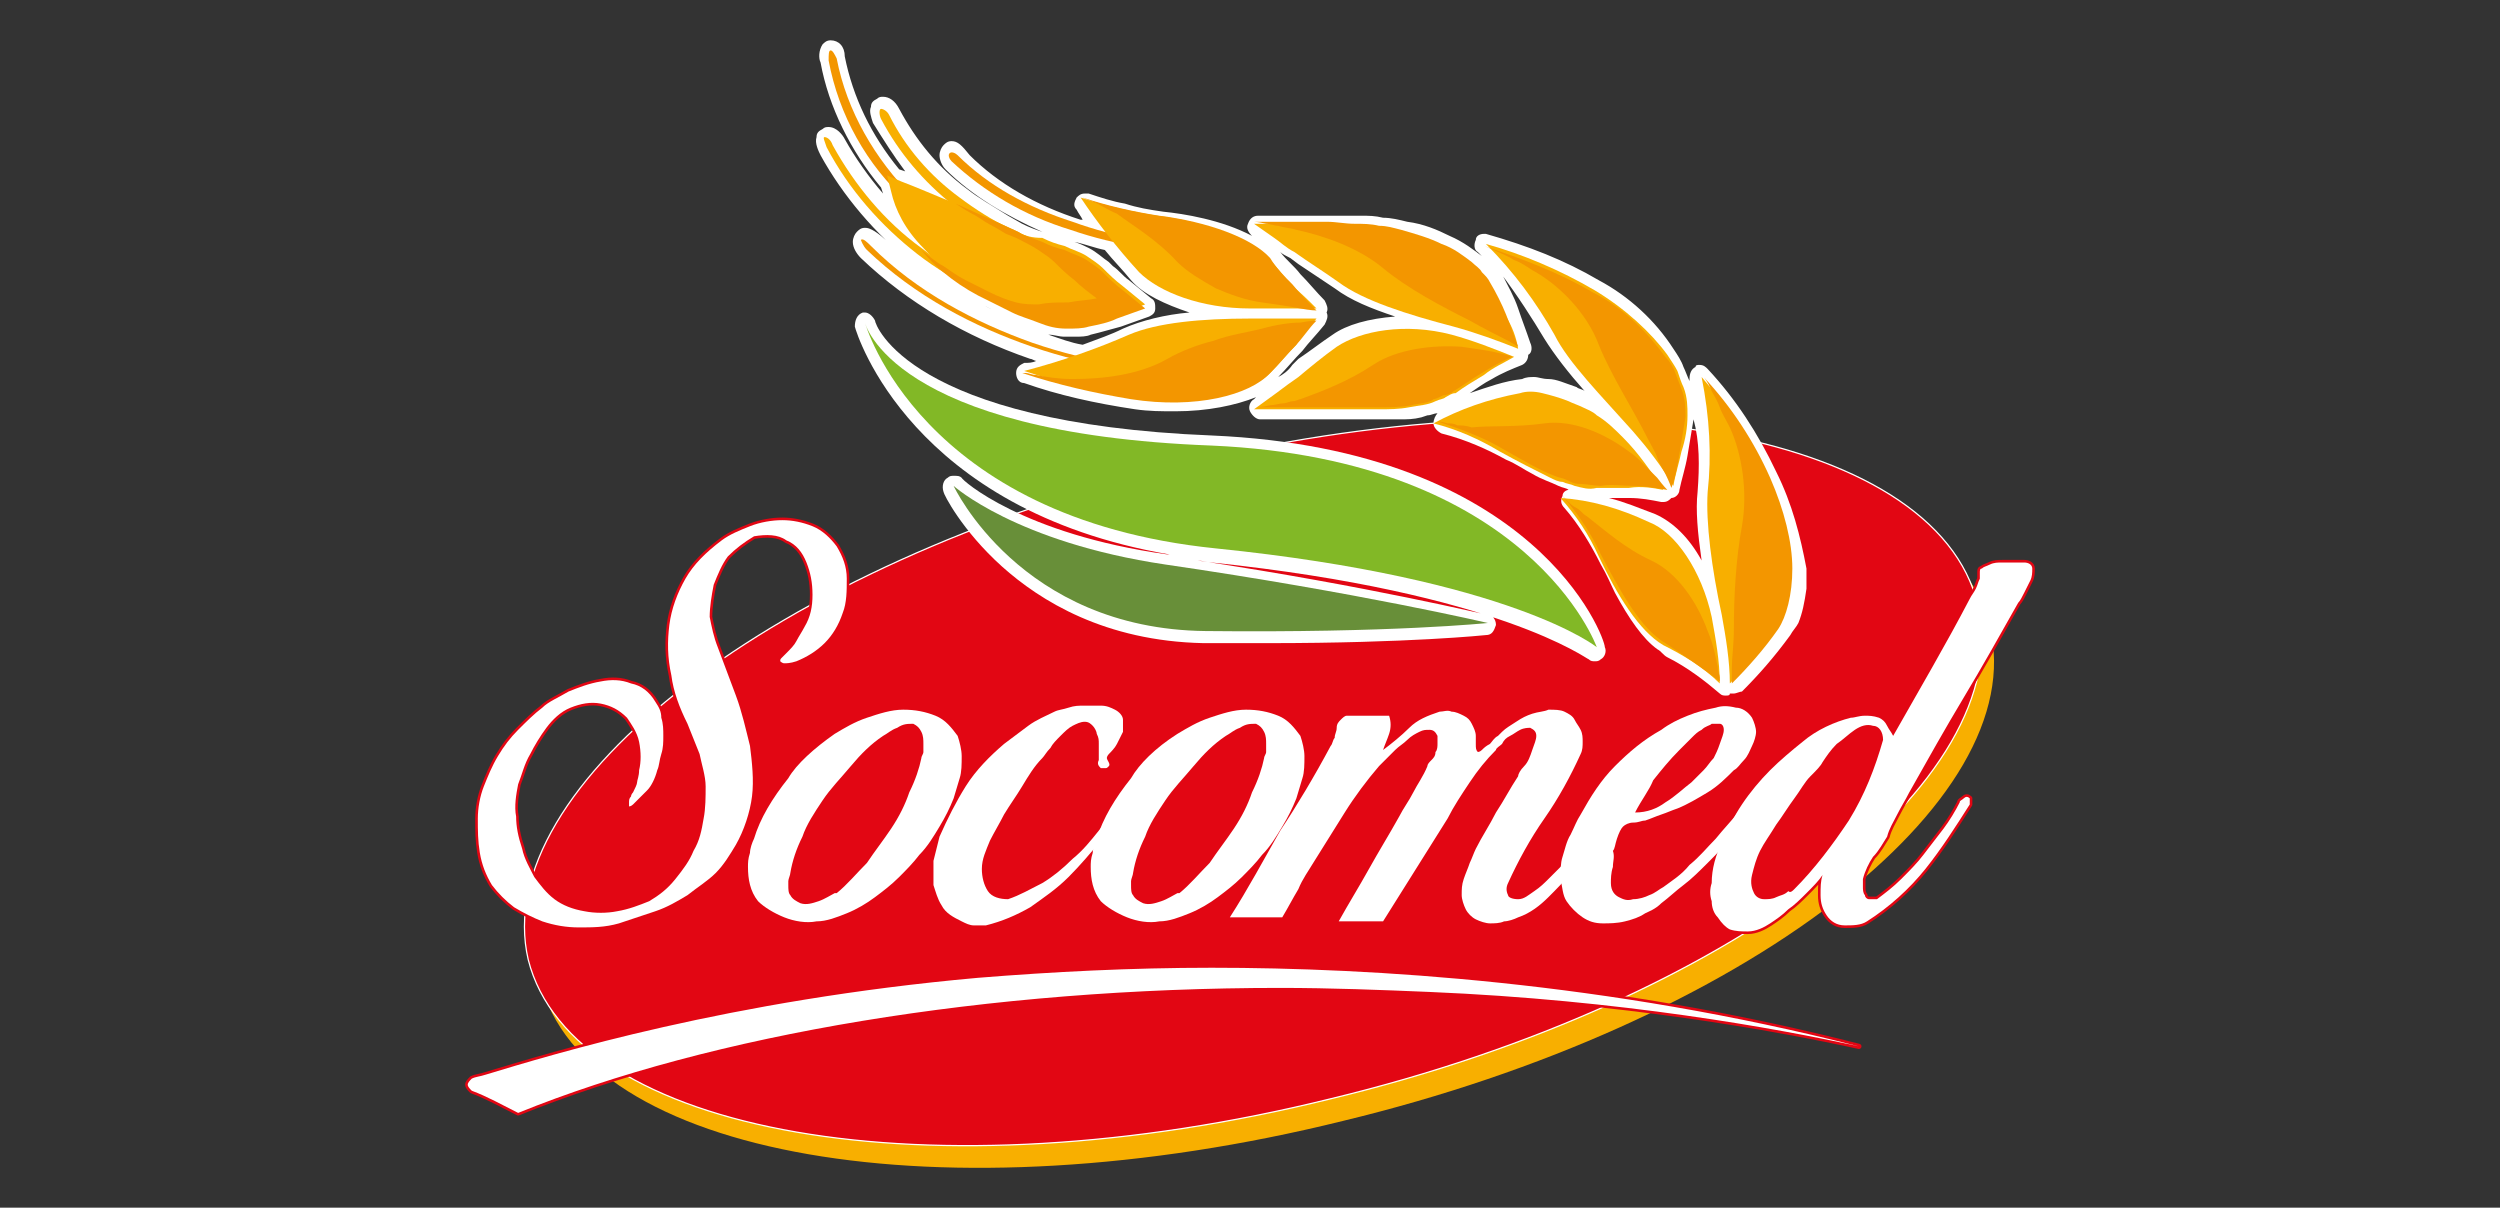 <?xml version="1.0" encoding="utf-8"?>
<!-- Generator: Adobe Illustrator 25.0.0, SVG Export Plug-In . SVG Version: 6.00 Build 0)  -->
<svg version="1.1" id="Calque_1" xmlns="http://www.w3.org/2000/svg" xmlns:xlink="http://www.w3.org/1999/xlink" x="0px" y="0px"
	 viewBox="0 0 124 59.9" style="enable-background:new 0 0 124 59.9;" xml:space="preserve">
<rect x="0" y="0" width="124" height="59.9" fill="#333333" stroke="none"/>
<style type="text/css">
	.st0{fill:#F8AF00;}
	.st1{fill:#E20613;}
	.st2{fill:none;stroke:#FFFFFF;stroke-width:6.249941e-02;stroke-linecap:round;stroke-linejoin:round;stroke-miterlimit:10;}
	.st3{fill:none;stroke:#E20613;stroke-width:0.258;stroke-linecap:round;stroke-linejoin:round;stroke-miterlimit:10;}
	.st4{fill:#FFFFFF;}
	.st5{fill:#F39600;}
	.st6{fill:#82B826;}
	.st7{fill:#688F39;}
</style>
<g>
	<path class="st0" d="M98.7,31.1c2.1,8.7-12.2,19.7-32.1,24.5c-19.8,4.9-37.6,1.8-39.8-6.9C24.8,40,39.1,29,59,24.2
		C78.8,19.3,96.6,22.4,98.7,31.1"/>
	<path class="st1" d="M98.1,30c2.1,8.7-12.2,19.7-32.1,24.5c-19.8,4.9-37.6,1.8-39.8-6.9C24.2,39,38.5,28,58.3,23.1
		C78.2,18.2,96,21.3,98.1,30"/>
	<path class="st2" d="M98.1,30c2.1,8.7-12.2,19.7-32.1,24.5c-19.8,4.9-37.6,1.8-39.8-6.9C24.2,39,38.5,28,58.3,23.1
		C78.2,18.2,96,21.3,98.1,30z"/>
	<path class="st1" d="M35.6,32.1c0.3,0.8,0.6,1.6,0.9,2.4c0.3,0.8,0.5,1.7,0.7,2.5c0.1,0.8,0.2,1.7,0.1,2.5
		c-0.1,0.8-0.4,1.7-0.8,2.4c-0.3,0.5-0.6,1-1,1.4c-0.4,0.4-0.9,0.7-1.4,1.1c-0.5,0.3-1,0.6-1.6,0.8c-0.6,0.2-1.2,0.4-1.8,0.6
		C30,46,29.4,46,28.7,46c-0.6,0-1.2-0.1-1.8-0.3c-0.5-0.2-0.9-0.4-1.4-0.7c-0.4-0.3-0.8-0.7-1.1-1.1c-0.3-0.5-0.5-1-0.6-1.6
		c-0.1-0.6-0.1-1.1-0.1-1.7c0-0.5,0.1-1.1,0.3-1.6c0.2-0.5,0.4-1,0.7-1.5c0.3-0.5,0.6-0.9,1-1.3c0.4-0.4,0.8-0.8,1.2-1.1
		c0.3-0.3,0.8-0.5,1.3-0.8c0.5-0.2,1-0.4,1.6-0.5c0.5-0.1,1-0.1,1.5,0.1c0.5,0.1,0.9,0.4,1.2,0.9c0.2,0.3,0.3,0.5,0.3,0.8
		c0.1,0.3,0.1,0.6,0.1,0.9c0,0.3,0,0.6-0.1,0.9c-0.1,0.3-0.1,0.6-0.2,0.8c-0.1,0.4-0.3,0.8-0.5,1c-0.2,0.2-0.4,0.4-0.7,0.7
		c-0.1,0.1-0.2,0.1-0.2,0.1c0,0,0-0.1,0-0.2c0-0.1,0-0.2,0.1-0.3c0-0.1,0.1-0.2,0.1-0.2c0.1-0.2,0.2-0.4,0.2-0.5
		c0-0.1,0.1-0.3,0.1-0.6c0.1-0.4,0.1-0.9,0-1.4c-0.1-0.5-0.4-0.9-0.6-1.2c-0.4-0.4-0.8-0.6-1.3-0.7c-0.5-0.1-1,0-1.5,0.2
		c-0.5,0.2-0.9,0.6-1.2,1c-0.3,0.4-0.6,0.9-0.8,1.3c-0.3,0.5-0.4,1-0.6,1.5c-0.1,0.5-0.2,1.1-0.1,1.6c0,0.5,0.1,1,0.3,1.6
		c0.1,0.5,0.4,1,0.6,1.4c0.3,0.4,0.6,0.8,1,1.1c0.4,0.3,0.9,0.5,1.5,0.6c0.5,0.1,1.1,0.1,1.6,0c0.6-0.1,1.1-0.3,1.6-0.5
		c0.5-0.3,0.9-0.6,1.3-1.1c0.4-0.5,0.7-0.9,0.9-1.4c0.3-0.5,0.4-1,0.5-1.6c0.1-0.5,0.1-1.1,0.1-1.6c0-0.5-0.2-1.1-0.3-1.6
		c-0.2-0.5-0.4-1-0.6-1.5c-0.4-0.8-0.7-1.6-0.8-2.4c-0.2-0.9-0.2-1.7-0.1-2.5c0.1-0.8,0.4-1.6,0.8-2.3c0.4-0.7,1-1.3,1.8-1.9
		c0.4-0.3,0.9-0.5,1.4-0.7c0.5-0.2,1.1-0.3,1.6-0.3c0.5,0,1,0.1,1.5,0.3c0.5,0.2,0.9,0.6,1.2,1c0.3,0.5,0.5,1,0.5,1.6
		c0,0.6,0,1.2-0.2,1.7c-0.2,0.6-0.5,1.1-0.9,1.5c-0.4,0.4-0.9,0.7-1.4,0.9c-0.3,0.1-0.5,0.1-0.6,0.1c-0.1,0-0.2-0.1-0.2-0.1
		c0-0.1,0-0.1,0.1-0.2c0.1-0.1,0.1-0.1,0.2-0.2c0.2-0.2,0.4-0.4,0.5-0.6s0.3-0.5,0.4-0.7c0.3-0.5,0.4-1,0.4-1.6
		c0-0.6-0.1-1.1-0.3-1.6c-0.2-0.5-0.5-0.9-1-1.1c-0.4-0.3-1-0.3-1.6-0.2c-0.5,0.3-0.9,0.6-1.3,1c-0.3,0.4-0.5,0.9-0.7,1.4
		c-0.1,0.5-0.2,1.1-0.2,1.6C35.3,31.1,35.4,31.6,35.6,32.1"/>
	<path class="st3" d="M35.6,32.1c0.3,0.8,0.6,1.6,0.9,2.4c0.3,0.8,0.5,1.7,0.7,2.5c0.1,0.8,0.2,1.7,0.1,2.5
		c-0.1,0.8-0.4,1.7-0.8,2.4c-0.3,0.5-0.6,1-1,1.4c-0.4,0.4-0.9,0.7-1.4,1.1c-0.5,0.3-1,0.6-1.6,0.8c-0.6,0.2-1.2,0.4-1.8,0.6
		C30,46,29.4,46,28.7,46c-0.6,0-1.2-0.1-1.8-0.3c-0.5-0.2-0.9-0.4-1.4-0.7c-0.4-0.3-0.8-0.7-1.1-1.1c-0.3-0.5-0.5-1-0.6-1.6
		c-0.1-0.6-0.1-1.1-0.1-1.7c0-0.5,0.1-1.1,0.3-1.6c0.2-0.5,0.4-1,0.7-1.5c0.3-0.5,0.6-0.9,1-1.3c0.4-0.4,0.8-0.8,1.2-1.1
		c0.3-0.3,0.8-0.5,1.3-0.8c0.5-0.2,1-0.4,1.6-0.5c0.5-0.1,1-0.1,1.5,0.1c0.5,0.1,0.9,0.4,1.2,0.9c0.2,0.3,0.3,0.5,0.3,0.8
		c0.1,0.3,0.1,0.6,0.1,0.9c0,0.3,0,0.6-0.1,0.9c-0.1,0.3-0.1,0.6-0.2,0.8c-0.1,0.4-0.3,0.8-0.5,1c-0.2,0.2-0.4,0.4-0.7,0.7
		c-0.1,0.1-0.2,0.1-0.2,0.1c0,0,0-0.1,0-0.2c0-0.1,0-0.2,0.1-0.3c0-0.1,0.1-0.2,0.1-0.2c0.1-0.2,0.2-0.4,0.2-0.5
		c0-0.1,0.1-0.3,0.1-0.6c0.1-0.4,0.1-0.9,0-1.4c-0.1-0.5-0.4-0.9-0.6-1.2c-0.4-0.4-0.8-0.6-1.3-0.7c-0.5-0.1-1,0-1.5,0.2
		c-0.5,0.2-0.9,0.6-1.2,1c-0.3,0.4-0.6,0.9-0.8,1.3c-0.3,0.5-0.4,1-0.6,1.5c-0.1,0.5-0.2,1.1-0.1,1.6c0,0.5,0.1,1,0.3,1.6
		c0.1,0.5,0.4,1,0.6,1.4c0.3,0.4,0.6,0.8,1,1.1c0.4,0.3,0.9,0.5,1.5,0.6c0.5,0.1,1.1,0.1,1.6,0c0.6-0.1,1.1-0.3,1.6-0.5
		c0.5-0.3,0.9-0.6,1.3-1.1c0.4-0.5,0.7-0.9,0.9-1.4c0.3-0.5,0.4-1,0.5-1.6c0.1-0.5,0.1-1.1,0.1-1.6c0-0.5-0.2-1.1-0.3-1.6
		c-0.2-0.5-0.4-1-0.6-1.5c-0.4-0.8-0.7-1.6-0.8-2.4c-0.2-0.9-0.2-1.7-0.1-2.5c0.1-0.8,0.4-1.6,0.8-2.3c0.4-0.7,1-1.3,1.8-1.9
		c0.4-0.3,0.9-0.5,1.4-0.7c0.5-0.2,1.1-0.3,1.6-0.3c0.5,0,1,0.1,1.5,0.3c0.5,0.2,0.9,0.6,1.2,1c0.3,0.5,0.5,1,0.5,1.6
		c0,0.6,0,1.2-0.2,1.7c-0.2,0.6-0.5,1.1-0.9,1.5c-0.4,0.4-0.9,0.7-1.4,0.9c-0.3,0.1-0.5,0.1-0.6,0.1c-0.1,0-0.2-0.1-0.2-0.1
		c0-0.1,0-0.1,0.1-0.2c0.1-0.1,0.1-0.1,0.2-0.2c0.2-0.2,0.4-0.4,0.5-0.6s0.3-0.5,0.4-0.7c0.3-0.5,0.4-1,0.4-1.6
		c0-0.6-0.1-1.1-0.3-1.6c-0.2-0.5-0.5-0.9-1-1.1c-0.4-0.3-1-0.3-1.6-0.2c-0.5,0.3-0.9,0.6-1.3,1c-0.3,0.4-0.5,0.9-0.7,1.4
		c-0.1,0.5-0.2,1.1-0.2,1.6C35.3,31.1,35.4,31.6,35.6,32.1z"/>
	<path class="st1" d="M41.4,36.4c0.5-0.3,1-0.6,1.6-0.8c0.6-0.2,1.2-0.4,1.8-0.4c0.6,0,1.1,0.1,1.6,0.3c0.5,0.2,0.8,0.6,1.1,1
		c0.1,0.3,0.2,0.7,0.2,1c0,0.4,0,0.8-0.1,1.1c-0.1,0.3-0.2,0.7-0.3,1c-0.2,0.5-0.4,0.9-0.7,1.4c-0.3,0.5-0.6,1-1,1.4
		c-0.3,0.4-0.7,0.8-1,1.1c-0.4,0.4-0.8,0.7-1.2,1c-0.4,0.3-0.9,0.6-1.4,0.8c-0.5,0.2-1,0.4-1.5,0.4c-0.5,0.1-1.1,0-1.6-0.2
		c-0.5-0.2-1-0.5-1.3-0.8c-0.4-0.5-0.5-1.1-0.5-1.7c0-0.2,0-0.4,0.1-0.7c0-0.2,0.1-0.5,0.2-0.7c0.3-1,0.9-2,1.7-3
		C39.5,37.9,40.4,37.1,41.4,36.4L41.4,36.4z M39.2,43.3c0,0.1-0.1,0.3-0.1,0.4c0,0.1,0,0.2,0,0.2c0,0.2,0,0.4,0.1,0.5
		c0.1,0.2,0.3,0.3,0.5,0.4c0.3,0.1,0.6,0,0.9-0.1c0.3-0.1,0.6-0.3,0.8-0.4c0,0,0,0,0,0c0,0,0.1,0,0.1,0c0.5-0.4,1-1,1.5-1.5
		c0.4-0.6,0.8-1.1,1.2-1.7c0.4-0.6,0.7-1.2,0.9-1.8c0.3-0.6,0.5-1.2,0.6-1.7c0-0.1,0.1-0.2,0.1-0.3c0-0.1,0-0.2,0-0.4
		c0-0.2,0-0.4-0.1-0.6c-0.1-0.2-0.2-0.3-0.4-0.4c-0.3,0-0.5,0-0.8,0.2c-0.3,0.1-0.5,0.3-0.7,0.4c-0.6,0.4-1.1,0.9-1.6,1.5
		c-0.5,0.6-1,1.1-1.4,1.7c-0.4,0.6-0.8,1.2-1,1.8C39.5,42.1,39.3,42.7,39.2,43.3L39.2,43.3z"/>
	<path class="st3" d="M41.4,36.4c0.5-0.3,1-0.6,1.6-0.8c0.6-0.2,1.2-0.4,1.8-0.4c0.6,0,1.1,0.1,1.6,0.3c0.5,0.2,0.8,0.6,1.1,1
		c0.1,0.3,0.2,0.7,0.2,1c0,0.4,0,0.8-0.1,1.1c-0.1,0.3-0.2,0.7-0.3,1c-0.2,0.5-0.4,0.9-0.7,1.4c-0.3,0.5-0.6,1-1,1.4
		c-0.3,0.4-0.7,0.8-1,1.1c-0.4,0.4-0.8,0.7-1.2,1c-0.4,0.3-0.9,0.6-1.4,0.8c-0.5,0.2-1,0.4-1.5,0.4c-0.5,0.1-1.1,0-1.6-0.2
		c-0.5-0.2-1-0.5-1.3-0.8c-0.4-0.5-0.5-1.1-0.5-1.7c0-0.2,0-0.4,0.1-0.7c0-0.2,0.1-0.5,0.2-0.7c0.3-1,0.9-2,1.7-3
		C39.5,37.9,40.4,37.1,41.4,36.4L41.4,36.4z M39.2,43.3c0,0.1-0.1,0.3-0.1,0.4c0,0.1,0,0.2,0,0.2c0,0.2,0,0.4,0.1,0.5
		c0.1,0.2,0.3,0.3,0.5,0.4c0.3,0.1,0.6,0,0.9-0.1c0.3-0.1,0.6-0.3,0.8-0.4c0,0,0,0,0,0c0,0,0.1,0,0.1,0c0.5-0.4,1-1,1.5-1.5
		c0.4-0.6,0.8-1.1,1.2-1.7c0.4-0.6,0.7-1.2,0.9-1.8c0.3-0.6,0.5-1.2,0.6-1.7c0-0.1,0.1-0.2,0.1-0.3c0-0.1,0-0.2,0-0.4
		c0-0.2,0-0.4-0.1-0.6c-0.1-0.2-0.2-0.3-0.4-0.4c-0.3,0-0.5,0-0.8,0.2c-0.3,0.1-0.5,0.3-0.7,0.4c-0.6,0.4-1.1,0.9-1.6,1.5
		c-0.5,0.6-1,1.1-1.4,1.7c-0.4,0.6-0.8,1.2-1,1.8C39.5,42.1,39.3,42.7,39.2,43.3L39.2,43.3z"/>
	<path class="st1" d="M56,39.8c-0.5,0.6-0.9,1.2-1.4,1.9c-0.5,0.6-1,1.2-1.6,1.8c-0.6,0.6-1.2,1-1.9,1.5c-0.7,0.4-1.4,0.7-2.2,0.9
		c-0.2,0-0.4,0-0.6,0c-0.2,0-0.4-0.1-0.6-0.2c-0.4-0.2-0.8-0.4-1-0.8c-0.2-0.3-0.3-0.7-0.4-1c0-0.4,0-0.8,0-1.2
		c0.1-0.4,0.2-0.8,0.3-1.2c0.4-0.9,0.8-1.7,1.3-2.5c0.5-0.8,1.2-1.5,1.9-2.1c0.4-0.3,0.8-0.6,1.2-0.9c0.4-0.3,0.9-0.5,1.3-0.7
		c0.2-0.1,0.4-0.1,0.7-0.2c0.3-0.1,0.5-0.1,0.8-0.1c0.3,0,0.6,0,0.8,0c0.3,0,0.5,0.1,0.7,0.2c0.2,0.1,0.4,0.3,0.4,0.5
		c0,0.2,0,0.4,0,0.6c-0.1,0.2-0.2,0.4-0.3,0.6c-0.1,0.2-0.3,0.4-0.4,0.5c0,0-0.1,0.1-0.1,0.2S55.1,37.9,55,38
		c-0.1,0.1-0.1,0.1-0.2,0.1c-0.1,0-0.2,0-0.2,0c-0.1-0.1-0.2-0.2-0.1-0.4c0-0.2,0-0.3,0-0.4c0-0.1,0-0.3,0-0.4c0-0.2,0-0.3-0.1-0.5
		c0-0.1-0.1-0.3-0.2-0.4c-0.1-0.1-0.2-0.2-0.4-0.2c-0.2,0-0.4,0.1-0.6,0.2c-0.2,0.1-0.4,0.3-0.6,0.5c-0.2,0.2-0.4,0.4-0.5,0.6
		c-0.2,0.2-0.3,0.4-0.4,0.5c-0.4,0.4-0.7,0.9-1,1.4c-0.3,0.5-0.6,0.9-0.9,1.4c-0.2,0.4-0.5,0.9-0.7,1.3c-0.2,0.5-0.4,0.9-0.4,1.4
		c0,0.4,0.1,0.8,0.3,1.1c0.2,0.3,0.6,0.4,1,0.4c0.6-0.2,1.1-0.5,1.7-0.8c0.5-0.3,1-0.7,1.5-1.2c0.5-0.4,0.9-0.9,1.3-1.4
		c0.4-0.5,0.8-1,1.1-1.5c0,0,0.1-0.1,0.1-0.2c0.1-0.1,0.1-0.2,0.2-0.3c0.1-0.1,0.1-0.2,0.2-0.3c0.1-0.1,0.2-0.1,0.2-0.1
		c0.1,0,0.2,0,0.2,0.1c0,0.1,0,0.2-0.1,0.3c-0.1,0.1-0.1,0.2-0.2,0.3C56.1,39.7,56,39.8,56,39.8"/>
	<path class="st3" d="M56,39.8c-0.5,0.6-0.9,1.2-1.4,1.9c-0.5,0.6-1,1.2-1.6,1.8c-0.6,0.6-1.2,1-1.9,1.5c-0.7,0.4-1.4,0.7-2.2,0.9
		c-0.2,0-0.4,0-0.6,0c-0.2,0-0.4-0.1-0.6-0.2c-0.4-0.2-0.8-0.4-1-0.8c-0.2-0.3-0.3-0.7-0.4-1c0-0.4,0-0.8,0-1.2
		c0.1-0.4,0.2-0.8,0.3-1.2c0.4-0.9,0.8-1.7,1.3-2.5c0.5-0.8,1.2-1.5,1.9-2.1c0.4-0.3,0.8-0.6,1.2-0.9c0.4-0.3,0.9-0.5,1.3-0.7
		c0.2-0.1,0.4-0.1,0.7-0.2c0.3-0.1,0.5-0.1,0.8-0.1c0.3,0,0.6,0,0.8,0c0.3,0,0.5,0.1,0.7,0.2c0.2,0.1,0.4,0.3,0.4,0.5
		c0,0.2,0,0.4,0,0.6c-0.1,0.2-0.2,0.4-0.3,0.6c-0.1,0.2-0.3,0.4-0.4,0.5c0,0-0.1,0.1-0.1,0.2S55.1,37.9,55,38
		c-0.1,0.1-0.1,0.1-0.2,0.1c-0.1,0-0.2,0-0.2,0c-0.1-0.1-0.2-0.2-0.1-0.4c0-0.2,0-0.3,0-0.4c0-0.1,0-0.3,0-0.4c0-0.2,0-0.3-0.1-0.5
		c0-0.1-0.1-0.3-0.2-0.4c-0.1-0.1-0.2-0.2-0.4-0.2c-0.2,0-0.4,0.1-0.6,0.2c-0.2,0.1-0.4,0.3-0.6,0.5c-0.2,0.2-0.4,0.4-0.5,0.6
		c-0.2,0.2-0.3,0.4-0.4,0.5c-0.4,0.4-0.7,0.9-1,1.4c-0.3,0.5-0.6,0.9-0.9,1.4c-0.2,0.4-0.5,0.9-0.7,1.3c-0.2,0.5-0.4,0.9-0.4,1.4
		c0,0.4,0.1,0.8,0.3,1.1c0.2,0.3,0.6,0.4,1,0.4c0.6-0.2,1.1-0.5,1.7-0.8c0.5-0.3,1-0.7,1.5-1.2c0.5-0.4,0.9-0.9,1.3-1.4
		c0.4-0.5,0.8-1,1.1-1.5c0,0,0.1-0.1,0.1-0.2c0.1-0.1,0.1-0.2,0.2-0.3c0.1-0.1,0.1-0.2,0.2-0.3c0.1-0.1,0.2-0.1,0.2-0.1
		c0.1,0,0.2,0,0.2,0.1c0,0.1,0,0.2-0.1,0.3c-0.1,0.1-0.1,0.2-0.2,0.3C56.1,39.7,56,39.8,56,39.8z"/>
	<path class="st1" d="M58.4,36.4c0.5-0.3,1-0.6,1.6-0.8c0.6-0.2,1.2-0.4,1.8-0.4c0.6,0,1.1,0.1,1.6,0.3c0.5,0.2,0.8,0.6,1.1,1
		c0.1,0.3,0.2,0.7,0.2,1c0,0.4,0,0.8-0.1,1.1c-0.1,0.3-0.2,0.7-0.3,1c-0.2,0.5-0.4,0.9-0.7,1.4c-0.3,0.5-0.6,1-1,1.4
		c-0.3,0.4-0.7,0.8-1,1.1c-0.4,0.4-0.8,0.7-1.2,1c-0.4,0.3-0.9,0.6-1.4,0.8c-0.5,0.2-1,0.4-1.5,0.4c-0.5,0.1-1.1,0-1.6-0.2
		c-0.5-0.2-1-0.5-1.3-0.8c-0.4-0.5-0.5-1.1-0.5-1.7c0-0.2,0-0.4,0.1-0.7c0-0.2,0.1-0.5,0.2-0.7c0.3-1,0.9-2,1.7-3
		C56.5,37.9,57.3,37.1,58.4,36.4L58.4,36.4z M56.2,43.3c0,0.1-0.1,0.3-0.1,0.4c0,0.1,0,0.2,0,0.2c0,0.2,0,0.4,0.1,0.5
		c0.1,0.2,0.3,0.3,0.5,0.4c0.3,0.1,0.6,0,0.9-0.1c0.3-0.1,0.6-0.3,0.8-0.4c0,0,0,0,0,0c0,0,0.1,0,0.1,0c0.5-0.4,1-1,1.5-1.5
		c0.4-0.6,0.8-1.1,1.2-1.7c0.4-0.6,0.7-1.2,0.9-1.8c0.3-0.6,0.5-1.2,0.6-1.7c0-0.1,0.1-0.2,0.1-0.3c0-0.1,0-0.2,0-0.4
		c0-0.2,0-0.4-0.1-0.6c-0.1-0.2-0.2-0.3-0.4-0.4c-0.3,0-0.5,0-0.8,0.2c-0.3,0.1-0.5,0.3-0.7,0.4c-0.6,0.4-1.1,0.9-1.6,1.5
		c-0.5,0.6-1,1.1-1.4,1.7c-0.4,0.6-0.8,1.2-1,1.8C56.5,42.1,56.3,42.7,56.2,43.3L56.2,43.3z"/>
	<path class="st3" d="M58.4,36.4c0.5-0.3,1-0.6,1.6-0.8c0.6-0.2,1.2-0.4,1.8-0.4c0.6,0,1.1,0.1,1.6,0.3c0.5,0.2,0.8,0.6,1.1,1
		c0.1,0.3,0.2,0.7,0.2,1c0,0.4,0,0.8-0.1,1.1c-0.1,0.3-0.2,0.7-0.3,1c-0.2,0.5-0.4,0.9-0.7,1.4c-0.3,0.5-0.6,1-1,1.4
		c-0.3,0.4-0.7,0.8-1,1.1c-0.4,0.4-0.8,0.7-1.2,1c-0.4,0.3-0.9,0.6-1.4,0.8c-0.5,0.2-1,0.4-1.5,0.4c-0.5,0.1-1.1,0-1.6-0.2
		c-0.5-0.2-1-0.5-1.3-0.8c-0.4-0.5-0.5-1.1-0.5-1.7c0-0.2,0-0.4,0.1-0.7c0-0.2,0.1-0.5,0.2-0.7c0.3-1,0.9-2,1.7-3
		C56.5,37.9,57.3,37.1,58.4,36.4L58.4,36.4z M56.2,43.3c0,0.1-0.1,0.3-0.1,0.4c0,0.1,0,0.2,0,0.2c0,0.2,0,0.4,0.1,0.5
		c0.1,0.2,0.3,0.3,0.5,0.4c0.3,0.1,0.6,0,0.9-0.1c0.3-0.1,0.6-0.3,0.8-0.4c0,0,0,0,0,0c0,0,0.1,0,0.1,0c0.5-0.4,1-1,1.5-1.5
		c0.4-0.6,0.8-1.1,1.2-1.7c0.4-0.6,0.7-1.2,0.9-1.8c0.3-0.6,0.5-1.2,0.6-1.7c0-0.1,0.1-0.2,0.1-0.3c0-0.1,0-0.2,0-0.4
		c0-0.2,0-0.4-0.1-0.6c-0.1-0.2-0.2-0.3-0.4-0.4c-0.3,0-0.5,0-0.8,0.2c-0.3,0.1-0.5,0.3-0.7,0.4c-0.6,0.4-1.1,0.9-1.6,1.5
		c-0.5,0.6-1,1.1-1.4,1.7c-0.4,0.6-0.8,1.2-1,1.8C56.5,42.1,56.3,42.7,56.2,43.3L56.2,43.3z"/>
	<path class="st1" d="M66,37c0.1-0.1,0.1-0.3,0.2-0.4c0-0.2,0.1-0.3,0.1-0.5c0-0.2,0.1-0.3,0.2-0.4c0.1-0.1,0.2-0.2,0.3-0.2h2.1
		c0.1,0.3,0.1,0.6,0,0.9c-0.1,0.3-0.2,0.5-0.3,0.8c0.4-0.3,0.9-0.7,1.3-1.1c0.4-0.4,0.9-0.6,1.5-0.8c0.2,0,0.4-0.1,0.6,0
		c0.2,0,0.4,0.1,0.6,0.2c0.2,0.1,0.3,0.2,0.4,0.4c0.1,0.2,0.2,0.4,0.2,0.6c0,0.1,0,0.2,0,0.4c0,0.2,0,0.3,0.1,0.4c0,0,0.1,0,0.2-0.1
		c0.1-0.1,0.2-0.2,0.4-0.3c0.1-0.1,0.2-0.3,0.4-0.4c0.1-0.1,0.2-0.2,0.2-0.2c0.2-0.2,0.4-0.3,0.7-0.5c0.3-0.2,0.5-0.3,0.8-0.4
		c0.3-0.1,0.6-0.1,0.8-0.2c0.3,0,0.6,0,0.8,0.1c0.2,0.1,0.4,0.2,0.5,0.4c0.1,0.2,0.2,0.3,0.3,0.5c0.1,0.2,0.1,0.4,0.1,0.6
		c0,0.2,0,0.4-0.1,0.6c-0.5,1.1-1.1,2.2-1.8,3.2c-0.7,1-1.3,2.1-1.8,3.2c-0.1,0.2-0.1,0.4,0,0.6c0,0.1,0.2,0.2,0.5,0.2
		c0.3,0,0.5-0.2,0.8-0.4c0.3-0.2,0.5-0.4,0.7-0.6c0.4-0.4,0.9-0.9,1.3-1.3c0.4-0.5,0.8-1,1.1-1.5c0.1-0.1,0.2-0.3,0.3-0.5
		c0.1-0.2,0.3-0.3,0.5-0.5c0.1,0,0.2,0,0.2,0c0,0,0.1,0.1,0.1,0.2c0,0.1,0,0.2-0.1,0.3c0,0.1-0.1,0.2-0.1,0.2c-0.3,0.5-0.7,1-1,1.4
		c-0.4,0.4-0.7,0.9-1.1,1.3c-0.4,0.5-0.8,0.9-1.2,1.3c-0.4,0.4-0.9,0.8-1.5,1c-0.2,0.1-0.5,0.2-0.7,0.2c-0.2,0.1-0.5,0.1-0.7,0.1
		c-0.2,0-0.5-0.1-0.7-0.2c-0.2-0.1-0.4-0.3-0.5-0.5c-0.1-0.2-0.2-0.5-0.2-0.7c0-0.3,0-0.5,0.1-0.8c0.1-0.3,0.2-0.5,0.3-0.8
		c0.1-0.2,0.2-0.5,0.3-0.7c0.3-0.6,0.7-1.2,1-1.8c0.4-0.6,0.7-1.2,1.1-1.8c0-0.1,0.1-0.3,0.3-0.5c0.2-0.2,0.3-0.5,0.4-0.8
		c0.1-0.3,0.2-0.5,0.2-0.7c0-0.2-0.1-0.3-0.3-0.4c-0.1,0-0.3,0-0.5,0.1c-0.2,0.1-0.3,0.2-0.5,0.3c-0.2,0.1-0.3,0.2-0.4,0.4
		c-0.1,0.1-0.3,0.2-0.3,0.3c-0.5,0.5-0.9,1-1.3,1.6c-0.4,0.6-0.8,1.2-1.1,1.8l-3.2,5.1h-2.2c0.5-0.9,1-1.7,1.5-2.6
		c0.5-0.9,1-1.7,1.5-2.6c0.2-0.4,0.5-0.8,0.7-1.2c0.2-0.4,0.5-0.8,0.7-1.3c0-0.1,0.1-0.2,0.2-0.3s0.2-0.2,0.2-0.4
		c0.1-0.1,0.1-0.3,0.1-0.4c0-0.1,0-0.2,0-0.4c-0.1-0.2-0.2-0.3-0.4-0.3c-0.2,0-0.3,0-0.5,0.1c-0.2,0.1-0.4,0.2-0.6,0.4
		c-0.2,0.2-0.4,0.3-0.6,0.5c-0.2,0.2-0.3,0.3-0.5,0.5c-0.1,0.1-0.2,0.2-0.3,0.3c-0.6,0.7-1.2,1.5-1.7,2.3c-0.5,0.8-1,1.6-1.5,2.4
		c-0.3,0.5-0.6,0.9-0.8,1.4c-0.3,0.5-0.5,0.9-0.8,1.4H61c0.9-1.4,1.7-2.9,2.5-4.3C64.3,40,65.2,38.5,66,37"/>
	<path class="st3" d="M66,37c0.1-0.1,0.1-0.3,0.2-0.4c0-0.2,0.1-0.3,0.1-0.5c0-0.2,0.1-0.3,0.2-0.4c0.1-0.1,0.2-0.2,0.3-0.2h2.1
		c0.1,0.3,0.1,0.6,0,0.9c-0.1,0.3-0.2,0.5-0.3,0.8c0.4-0.3,0.9-0.7,1.3-1.1c0.4-0.4,0.9-0.6,1.5-0.8c0.2,0,0.4-0.1,0.6,0
		c0.2,0,0.4,0.1,0.6,0.2c0.2,0.1,0.3,0.2,0.4,0.4c0.1,0.2,0.2,0.4,0.2,0.6c0,0.1,0,0.2,0,0.4c0,0.2,0,0.3,0.1,0.4c0,0,0.1,0,0.2-0.1
		c0.1-0.1,0.2-0.2,0.4-0.3c0.1-0.1,0.2-0.3,0.4-0.4c0.1-0.1,0.2-0.2,0.2-0.2c0.2-0.2,0.4-0.3,0.7-0.5c0.3-0.2,0.5-0.3,0.8-0.4
		c0.3-0.1,0.6-0.1,0.8-0.2c0.3,0,0.6,0,0.8,0.1c0.2,0.1,0.4,0.2,0.5,0.4c0.1,0.2,0.2,0.3,0.3,0.5c0.1,0.2,0.1,0.4,0.1,0.6
		c0,0.2,0,0.4-0.1,0.6c-0.5,1.1-1.1,2.2-1.8,3.2c-0.7,1-1.3,2.1-1.8,3.2c-0.1,0.2-0.1,0.4,0,0.6c0,0.1,0.2,0.2,0.5,0.2
		c0.3,0,0.5-0.2,0.8-0.4c0.3-0.2,0.5-0.4,0.7-0.6c0.4-0.4,0.9-0.9,1.3-1.3c0.4-0.5,0.8-1,1.1-1.5c0.1-0.1,0.2-0.3,0.3-0.5
		c0.1-0.2,0.3-0.3,0.5-0.5c0.1,0,0.2,0,0.2,0c0,0,0.1,0.1,0.1,0.2c0,0.1,0,0.2-0.1,0.3c0,0.1-0.1,0.2-0.1,0.2c-0.3,0.5-0.7,1-1,1.4
		c-0.4,0.4-0.7,0.9-1.1,1.3c-0.4,0.5-0.8,0.9-1.2,1.3c-0.4,0.4-0.9,0.8-1.5,1c-0.2,0.1-0.5,0.2-0.7,0.2c-0.2,0.1-0.5,0.1-0.7,0.1
		c-0.2,0-0.5-0.1-0.7-0.2c-0.2-0.1-0.4-0.3-0.5-0.5c-0.1-0.2-0.2-0.5-0.2-0.7c0-0.3,0-0.5,0.1-0.8c0.1-0.3,0.2-0.5,0.3-0.8
		c0.1-0.2,0.2-0.5,0.3-0.7c0.3-0.6,0.7-1.2,1-1.8c0.4-0.6,0.7-1.2,1.1-1.8c0-0.1,0.1-0.3,0.3-0.5c0.2-0.2,0.3-0.5,0.4-0.8
		c0.1-0.3,0.2-0.5,0.2-0.7c0-0.2-0.1-0.3-0.3-0.4c-0.1,0-0.3,0-0.5,0.1c-0.2,0.1-0.3,0.2-0.5,0.3c-0.2,0.1-0.3,0.2-0.4,0.4
		c-0.1,0.1-0.3,0.2-0.3,0.3c-0.5,0.5-0.9,1-1.3,1.6c-0.4,0.6-0.8,1.2-1.1,1.8l-3.2,5.1h-2.2c0.5-0.9,1-1.7,1.5-2.6
		c0.5-0.9,1-1.7,1.5-2.6c0.2-0.4,0.5-0.8,0.7-1.2c0.2-0.4,0.5-0.8,0.7-1.3c0-0.1,0.1-0.2,0.2-0.3s0.2-0.2,0.2-0.4
		c0.1-0.1,0.1-0.3,0.1-0.4c0-0.1,0-0.2,0-0.4c-0.1-0.2-0.2-0.3-0.4-0.3c-0.2,0-0.3,0-0.5,0.1c-0.2,0.1-0.4,0.2-0.6,0.4
		c-0.2,0.2-0.4,0.3-0.6,0.5c-0.2,0.2-0.3,0.3-0.5,0.5c-0.1,0.1-0.2,0.2-0.3,0.3c-0.6,0.7-1.2,1.5-1.7,2.3c-0.5,0.8-1,1.6-1.5,2.4
		c-0.3,0.5-0.6,0.9-0.8,1.4c-0.3,0.5-0.5,0.9-0.8,1.4H61c0.9-1.4,1.7-2.9,2.5-4.3C64.3,40,65.2,38.5,66,37z"/>
	<path class="st1" d="M79.9,43.8c0,0.4,0.2,0.6,0.4,0.7c0.2,0.1,0.4,0.2,0.7,0.1c0.3,0,0.6-0.1,0.8-0.2c0.3-0.1,0.5-0.3,0.7-0.4
		c0.4-0.3,0.9-0.6,1.3-1.1c0.5-0.4,0.9-0.9,1.3-1.3c0.4-0.5,0.8-0.9,1.1-1.3c0.3-0.4,0.6-0.7,0.8-0.9c0.1-0.1,0.2-0.2,0.2-0.1
		c0,0.1,0,0.2,0,0.3c-0.1,0.2-0.2,0.5-0.5,0.9c-0.2,0.3-0.5,0.7-0.9,1.1c-0.3,0.4-0.7,0.8-1.1,1.2c-0.4,0.4-0.8,0.8-1.2,1.1
		c-0.4,0.3-0.7,0.6-1.1,0.9c-0.3,0.3-0.6,0.4-0.8,0.5c-0.3,0.2-0.6,0.3-1,0.4c-0.4,0.1-0.8,0.1-1.1,0.1c-0.4,0-0.7-0.1-1-0.3
		c-0.3-0.2-0.6-0.5-0.8-0.8c-0.2-0.3-0.2-0.7-0.3-1.1c0-0.4,0-0.8,0.1-1.1s0.2-0.8,0.4-1.1c0.2-0.4,0.3-0.7,0.5-1
		c0.5-0.9,1-1.7,1.7-2.4c0.7-0.7,1.4-1.3,2.3-1.8c0.4-0.3,0.8-0.5,1.3-0.7c0.5-0.2,0.9-0.3,1.4-0.4c0.3-0.1,0.6-0.1,1,0
		c0.3,0,0.6,0.2,0.8,0.5c0.1,0.2,0.2,0.5,0.2,0.7c0,0.2-0.1,0.5-0.2,0.7c-0.1,0.2-0.2,0.5-0.4,0.7c-0.2,0.2-0.3,0.4-0.5,0.5
		c-0.4,0.4-0.8,0.8-1.3,1.1c-0.5,0.3-1,0.6-1.5,0.8c-0.3,0.1-0.5,0.2-0.8,0.3c-0.3,0.1-0.5,0.2-0.8,0.3c-0.2,0-0.3,0.1-0.6,0.1
		c-0.2,0-0.4,0.1-0.5,0.2c-0.1,0.1-0.2,0.3-0.3,0.6c-0.1,0.3-0.1,0.5-0.2,0.6C80.1,42.5,80,42.7,80,43
		C79.9,43.3,79.9,43.6,79.9,43.8 M81.1,40.3c0.6,0,1.1-0.2,1.5-0.5c0.5-0.3,0.9-0.7,1.3-1c0.2-0.2,0.4-0.4,0.6-0.6
		c0.2-0.2,0.3-0.4,0.5-0.6c0.1-0.2,0.2-0.4,0.3-0.7c0.1-0.3,0.2-0.5,0.2-0.7c0-0.2-0.1-0.3-0.2-0.3c-0.1,0-0.2,0-0.4,0
		c-0.1,0.1-0.3,0.1-0.5,0.3c-0.2,0.1-0.3,0.2-0.5,0.4c-0.1,0.1-0.3,0.3-0.4,0.4c-0.1,0.1-0.2,0.2-0.2,0.2c-0.5,0.5-0.9,1-1.3,1.5
		C81.8,39.2,81.4,39.7,81.1,40.3"/>
	<path class="st3" d="M79.9,43.8c0,0.4,0.2,0.6,0.4,0.7c0.2,0.1,0.4,0.2,0.7,0.1c0.3,0,0.6-0.1,0.8-0.2c0.3-0.1,0.5-0.3,0.7-0.4
		c0.4-0.3,0.9-0.6,1.3-1.1c0.5-0.4,0.9-0.9,1.3-1.3c0.4-0.5,0.8-0.9,1.1-1.3c0.3-0.4,0.6-0.7,0.8-0.9c0.1-0.1,0.2-0.2,0.2-0.1
		c0,0.1,0,0.2,0,0.3c-0.1,0.2-0.2,0.5-0.5,0.9c-0.2,0.3-0.5,0.7-0.9,1.1c-0.3,0.4-0.7,0.8-1.1,1.2c-0.4,0.4-0.8,0.8-1.2,1.1
		c-0.4,0.3-0.7,0.6-1.1,0.9c-0.3,0.3-0.6,0.4-0.8,0.5c-0.3,0.2-0.6,0.3-1,0.4c-0.4,0.1-0.8,0.1-1.1,0.1c-0.4,0-0.7-0.1-1-0.3
		c-0.3-0.2-0.6-0.5-0.8-0.8c-0.2-0.3-0.2-0.7-0.3-1.1c0-0.4,0-0.8,0.1-1.1s0.2-0.8,0.4-1.1c0.2-0.4,0.3-0.7,0.5-1
		c0.5-0.9,1-1.7,1.7-2.4c0.7-0.7,1.4-1.3,2.3-1.8c0.4-0.3,0.8-0.5,1.3-0.7c0.5-0.2,0.9-0.3,1.4-0.4c0.3-0.1,0.6-0.1,1,0
		c0.3,0,0.6,0.2,0.8,0.5c0.1,0.2,0.2,0.5,0.2,0.7c0,0.2-0.1,0.5-0.2,0.7c-0.1,0.2-0.2,0.5-0.4,0.7c-0.2,0.2-0.3,0.4-0.5,0.5
		c-0.4,0.4-0.8,0.8-1.3,1.1c-0.5,0.3-1,0.6-1.5,0.8c-0.3,0.1-0.5,0.2-0.8,0.3c-0.3,0.1-0.5,0.2-0.8,0.3c-0.2,0-0.3,0.1-0.6,0.1
		c-0.2,0-0.4,0.1-0.5,0.2c-0.1,0.1-0.2,0.3-0.3,0.6c-0.1,0.3-0.1,0.5-0.2,0.6C80.1,42.5,80,42.7,80,43
		C79.9,43.3,79.9,43.6,79.9,43.8z M81.1,40.3c0.6,0,1.1-0.2,1.5-0.5c0.5-0.3,0.9-0.7,1.3-1c0.2-0.2,0.4-0.4,0.6-0.6
		c0.2-0.2,0.3-0.4,0.5-0.6c0.1-0.2,0.2-0.4,0.3-0.7c0.1-0.3,0.2-0.5,0.2-0.7c0-0.2-0.1-0.3-0.2-0.3c-0.1,0-0.2,0-0.4,0
		c-0.1,0.1-0.3,0.1-0.5,0.3c-0.2,0.1-0.3,0.2-0.5,0.4c-0.1,0.1-0.3,0.3-0.4,0.4c-0.1,0.1-0.2,0.2-0.2,0.2c-0.5,0.5-0.9,1-1.3,1.5
		C81.8,39.2,81.4,39.7,81.1,40.3z"/>
	<path class="st1" d="M97.7,29.7c0.1-0.2,0.2-0.3,0.3-0.5c0.1-0.2,0.1-0.3,0.2-0.5c0-0.1,0-0.2,0-0.3c0-0.1,0-0.2,0.1-0.2
		c0.1-0.1,0.2-0.1,0.4-0.2c0.2-0.1,0.4-0.1,0.6-0.1c0.2,0,0.4,0,0.6,0c0.2,0,0.4,0,0.5,0c0.2,0,0.4,0.1,0.4,0.3c0,0.2,0,0.4-0.1,0.6
		c-0.1,0.2-0.2,0.4-0.3,0.6c-0.1,0.2-0.2,0.4-0.3,0.5c-0.9,1.6-1.8,3.2-2.7,4.7c-0.9,1.5-1.8,3.1-2.7,4.7c-0.2,0.4-0.4,0.7-0.6,1.1
		c-0.2,0.4-0.4,0.7-0.5,1.1c-0.2,0.3-0.4,0.7-0.7,1c-0.2,0.3-0.4,0.7-0.5,1.1c0,0.1,0,0.3,0,0.4c0,0.1,0,0.3,0.1,0.4
		c0,0.1,0.1,0.2,0.2,0.2c0.1,0,0.2,0,0.4,0c0.4-0.3,0.8-0.6,1.2-1c0.4-0.4,0.8-0.8,1.1-1.2c0.3-0.4,0.7-0.9,1-1.3
		c0.3-0.4,0.6-0.9,0.8-1.3c0-0.1,0.1-0.1,0.2-0.2c0.1-0.1,0.2-0.1,0.3,0c0,0,0,0.2,0,0.3c-0.7,1.1-1.4,2.2-2.2,3.2
		c-0.8,1-1.8,1.9-2.9,2.6c-0.3,0.2-0.7,0.2-1.1,0.2c-0.4,0-0.7-0.2-0.9-0.5c-0.2-0.3-0.3-0.6-0.3-1c0-0.4,0-0.7,0.1-1
		c-0.2,0.3-0.5,0.6-0.8,0.9c-0.3,0.3-0.6,0.6-0.9,0.8c-0.3,0.3-0.6,0.5-0.9,0.7c-0.3,0.2-0.7,0.4-1.1,0.4c-0.3,0-0.6,0-0.9-0.1
		c-0.2-0.1-0.4-0.3-0.6-0.6c-0.2-0.2-0.3-0.5-0.3-0.8c-0.1-0.3-0.1-0.6,0-0.9c0-0.7,0.2-1.4,0.5-2c0.3-0.7,0.6-1.3,1-1.9
		c0.4-0.6,0.9-1.2,1.4-1.7c0.5-0.5,1.1-1,1.6-1.4c0.7-0.6,1.6-1,2.4-1.2c0.2,0,0.4-0.1,0.7-0.1c0.2,0,0.4,0,0.7,0.1
		c0.2,0.1,0.3,0.2,0.4,0.4c0.1,0.2,0.2,0.3,0.3,0.5C95.2,34.2,96.5,32,97.7,29.7 M89,44.1c1-1,1.9-2.2,2.7-3.4
		c0.8-1.3,1.3-2.6,1.7-4c0-0.4-0.2-0.7-0.5-0.7c-0.3-0.1-0.6,0-0.9,0.2c-0.3,0.2-0.6,0.5-0.9,0.7c-0.3,0.3-0.5,0.6-0.7,0.9
		c-0.1,0.2-0.3,0.4-0.6,0.7c-0.3,0.3-0.5,0.7-0.8,1.1c-0.3,0.4-0.6,0.9-0.9,1.3c-0.3,0.5-0.6,0.9-0.8,1.3c-0.2,0.4-0.3,0.8-0.4,1.2
		c-0.1,0.4,0,0.7,0.1,0.9c0.1,0.2,0.3,0.3,0.5,0.3c0.2,0,0.4,0,0.6-0.1c0.2-0.1,0.4-0.1,0.6-0.3C88.8,44.3,88.9,44.2,89,44.1"/>
	<path class="st3" d="M97.7,29.7c0.1-0.2,0.2-0.3,0.3-0.5c0.1-0.2,0.1-0.3,0.2-0.5c0-0.1,0-0.2,0-0.3c0-0.1,0-0.2,0.1-0.2
		c0.1-0.1,0.2-0.1,0.4-0.2c0.2-0.1,0.4-0.1,0.6-0.1c0.2,0,0.4,0,0.6,0c0.2,0,0.4,0,0.5,0c0.2,0,0.4,0.1,0.4,0.3c0,0.2,0,0.4-0.1,0.6
		c-0.1,0.2-0.2,0.4-0.3,0.6c-0.1,0.2-0.2,0.4-0.3,0.5c-0.9,1.6-1.8,3.2-2.7,4.7c-0.9,1.5-1.8,3.1-2.7,4.7c-0.2,0.4-0.4,0.7-0.6,1.1
		c-0.2,0.4-0.4,0.7-0.5,1.1c-0.2,0.3-0.4,0.7-0.7,1c-0.2,0.3-0.4,0.7-0.5,1.1c0,0.1,0,0.3,0,0.4c0,0.1,0,0.3,0.1,0.4
		c0,0.1,0.1,0.2,0.2,0.2c0.1,0,0.2,0,0.4,0c0.4-0.3,0.8-0.6,1.2-1c0.4-0.4,0.8-0.8,1.1-1.2c0.3-0.4,0.7-0.9,1-1.3
		c0.3-0.4,0.6-0.9,0.8-1.3c0-0.1,0.1-0.1,0.2-0.2c0.1-0.1,0.2-0.1,0.3,0c0,0,0,0.2,0,0.3c-0.7,1.1-1.4,2.2-2.2,3.2
		c-0.8,1-1.8,1.9-2.9,2.6c-0.3,0.2-0.7,0.2-1.1,0.2c-0.4,0-0.7-0.2-0.9-0.5c-0.2-0.3-0.3-0.6-0.3-1c0-0.4,0-0.7,0.1-1
		c-0.2,0.3-0.5,0.6-0.8,0.9c-0.3,0.3-0.6,0.6-0.9,0.8c-0.3,0.3-0.6,0.5-0.9,0.7c-0.3,0.2-0.7,0.4-1.1,0.4c-0.3,0-0.6,0-0.9-0.1
		c-0.2-0.1-0.4-0.3-0.6-0.6c-0.2-0.2-0.3-0.5-0.3-0.8c-0.1-0.3-0.1-0.6,0-0.9c0-0.7,0.2-1.4,0.5-2c0.3-0.7,0.6-1.3,1-1.9
		c0.4-0.6,0.9-1.2,1.4-1.7c0.5-0.5,1.1-1,1.6-1.4c0.7-0.6,1.6-1,2.4-1.2c0.2,0,0.4-0.1,0.7-0.1c0.2,0,0.4,0,0.7,0.1
		c0.2,0.1,0.3,0.2,0.4,0.4c0.1,0.2,0.2,0.3,0.3,0.5C95.2,34.2,96.5,32,97.7,29.7z M89,44.1c1-1,1.9-2.2,2.7-3.4
		c0.8-1.3,1.3-2.6,1.7-4c0-0.4-0.2-0.7-0.5-0.7c-0.3-0.1-0.6,0-0.9,0.2c-0.3,0.2-0.6,0.5-0.9,0.7c-0.3,0.3-0.5,0.6-0.7,0.9
		c-0.1,0.2-0.3,0.4-0.6,0.7c-0.3,0.3-0.5,0.7-0.8,1.1c-0.3,0.4-0.6,0.9-0.9,1.3c-0.3,0.5-0.6,0.9-0.8,1.3c-0.2,0.4-0.3,0.8-0.4,1.2
		c-0.1,0.4,0,0.7,0.1,0.9c0.1,0.2,0.3,0.3,0.5,0.3c0.2,0,0.4,0,0.6-0.1c0.2-0.1,0.4-0.1,0.6-0.3C88.8,44.3,88.9,44.2,89,44.1z"/>
	<path class="st4" d="M35.6,32.1c0.3,0.8,0.6,1.6,0.9,2.4c0.3,0.8,0.5,1.7,0.7,2.5c0.1,0.8,0.2,1.7,0.1,2.5
		c-0.1,0.8-0.4,1.7-0.8,2.4c-0.3,0.5-0.6,1-1,1.4c-0.4,0.4-0.9,0.7-1.4,1.1c-0.5,0.3-1,0.6-1.6,0.8c-0.6,0.2-1.2,0.4-1.8,0.6
		C30,46,29.4,46,28.7,46c-0.6,0-1.2-0.1-1.8-0.3c-0.5-0.2-0.9-0.4-1.4-0.7c-0.4-0.3-0.8-0.7-1.1-1.1c-0.3-0.5-0.5-1-0.6-1.6
		c-0.1-0.6-0.1-1.1-0.1-1.7c0-0.5,0.1-1.1,0.3-1.6c0.2-0.5,0.4-1,0.7-1.5c0.3-0.5,0.6-0.9,1-1.3c0.4-0.4,0.8-0.8,1.2-1.1
		c0.3-0.3,0.8-0.5,1.3-0.8c0.5-0.2,1-0.4,1.6-0.5c0.5-0.1,1-0.1,1.5,0.1c0.5,0.1,0.9,0.4,1.2,0.9c0.2,0.3,0.3,0.5,0.3,0.8
		c0.1,0.3,0.1,0.6,0.1,0.9c0,0.3,0,0.6-0.1,0.9c-0.1,0.3-0.1,0.6-0.2,0.8c-0.1,0.4-0.3,0.8-0.5,1c-0.2,0.2-0.4,0.4-0.7,0.7
		c-0.1,0.1-0.2,0.1-0.2,0.1c0,0,0-0.1,0-0.2c0-0.1,0-0.2,0.1-0.3c0-0.1,0.1-0.2,0.1-0.2c0.1-0.2,0.2-0.4,0.2-0.5
		c0-0.1,0.1-0.3,0.1-0.6c0.1-0.4,0.1-0.9,0-1.4c-0.1-0.5-0.4-0.9-0.6-1.2c-0.4-0.4-0.8-0.6-1.3-0.7c-0.5-0.1-1,0-1.5,0.2
		c-0.5,0.2-0.9,0.6-1.2,1c-0.3,0.4-0.6,0.9-0.8,1.3c-0.3,0.5-0.4,1-0.6,1.5c-0.1,0.5-0.2,1.1-0.1,1.6c0,0.5,0.1,1,0.3,1.6
		c0.1,0.5,0.4,1,0.6,1.4c0.3,0.4,0.6,0.8,1,1.1c0.4,0.3,0.9,0.5,1.5,0.6c0.5,0.1,1.1,0.1,1.6,0c0.6-0.1,1.1-0.3,1.6-0.5
		c0.5-0.3,0.9-0.6,1.3-1.1c0.4-0.5,0.7-0.9,0.9-1.4c0.3-0.5,0.4-1,0.5-1.6c0.1-0.5,0.1-1.1,0.1-1.6c0-0.5-0.2-1.1-0.3-1.6
		c-0.2-0.5-0.4-1-0.6-1.5c-0.4-0.8-0.7-1.6-0.8-2.4c-0.2-0.9-0.2-1.7-0.1-2.5c0.1-0.8,0.4-1.6,0.8-2.3c0.4-0.7,1-1.3,1.8-1.9
		c0.4-0.3,0.9-0.5,1.4-0.7c0.5-0.2,1.1-0.3,1.6-0.3c0.5,0,1,0.1,1.5,0.3c0.5,0.2,0.9,0.6,1.2,1c0.3,0.5,0.5,1,0.5,1.6
		c0,0.6,0,1.2-0.2,1.7c-0.2,0.6-0.5,1.1-0.9,1.5c-0.4,0.4-0.9,0.7-1.4,0.9c-0.3,0.1-0.5,0.1-0.6,0.1c-0.1,0-0.2-0.1-0.2-0.1
		c0-0.1,0-0.1,0.1-0.2c0.1-0.1,0.1-0.1,0.2-0.2c0.2-0.2,0.4-0.4,0.5-0.6s0.3-0.5,0.4-0.7c0.3-0.5,0.4-1,0.4-1.6
		c0-0.6-0.1-1.1-0.3-1.6c-0.2-0.5-0.5-0.9-1-1.1c-0.4-0.3-1-0.3-1.6-0.2c-0.5,0.3-0.9,0.6-1.3,1c-0.3,0.4-0.5,0.9-0.7,1.4
		c-0.1,0.5-0.2,1.1-0.2,1.6C35.3,31.1,35.4,31.6,35.6,32.1"/>
	<path class="st4" d="M41.4,36.4c0.5-0.3,1-0.6,1.6-0.8c0.6-0.2,1.2-0.4,1.8-0.4c0.6,0,1.1,0.1,1.6,0.3c0.5,0.2,0.8,0.6,1.1,1
		c0.1,0.3,0.2,0.7,0.2,1c0,0.4,0,0.8-0.1,1.1c-0.1,0.3-0.2,0.7-0.3,1c-0.2,0.5-0.4,0.9-0.7,1.4c-0.3,0.5-0.6,1-1,1.4
		c-0.3,0.4-0.7,0.8-1,1.1c-0.4,0.4-0.8,0.7-1.2,1c-0.4,0.3-0.9,0.6-1.4,0.8c-0.5,0.2-1,0.4-1.5,0.4c-0.5,0.1-1.1,0-1.6-0.2
		c-0.5-0.2-1-0.5-1.3-0.8c-0.4-0.5-0.5-1.1-0.5-1.7c0-0.2,0-0.4,0.1-0.7c0-0.2,0.1-0.5,0.2-0.7c0.3-1,0.9-2,1.7-3
		C39.5,37.9,40.4,37.1,41.4,36.4L41.4,36.4z M39.2,43.3c0,0.1-0.1,0.3-0.1,0.4c0,0.1,0,0.2,0,0.2c0,0.2,0,0.4,0.1,0.5
		c0.1,0.2,0.3,0.3,0.5,0.4c0.3,0.1,0.6,0,0.9-0.1c0.3-0.1,0.6-0.3,0.8-0.4c0,0,0,0,0,0c0,0,0.1,0,0.1,0c0.5-0.4,1-1,1.5-1.5
		c0.4-0.6,0.8-1.1,1.2-1.7c0.4-0.6,0.7-1.2,0.9-1.8c0.3-0.6,0.5-1.2,0.6-1.7c0-0.1,0.1-0.2,0.1-0.3c0-0.1,0-0.2,0-0.4
		c0-0.2,0-0.4-0.1-0.6c-0.1-0.2-0.2-0.3-0.4-0.4c-0.3,0-0.5,0-0.8,0.2c-0.3,0.1-0.5,0.3-0.7,0.4c-0.6,0.4-1.1,0.9-1.6,1.5
		c-0.5,0.6-1,1.1-1.4,1.7c-0.4,0.6-0.8,1.2-1,1.8C39.5,42.1,39.3,42.7,39.2,43.3L39.2,43.3z"/>
	<path class="st4" d="M56,39.8c-0.5,0.6-0.9,1.2-1.4,1.9c-0.5,0.6-1,1.2-1.6,1.8c-0.6,0.6-1.2,1-1.9,1.5c-0.7,0.4-1.4,0.7-2.2,0.9
		c-0.2,0-0.4,0-0.6,0c-0.2,0-0.4-0.1-0.6-0.2c-0.4-0.2-0.8-0.4-1-0.8c-0.2-0.3-0.3-0.7-0.4-1c0-0.4,0-0.8,0-1.2
		c0.1-0.4,0.2-0.8,0.3-1.2c0.4-0.9,0.8-1.7,1.3-2.5c0.5-0.8,1.2-1.5,1.9-2.1c0.4-0.3,0.8-0.6,1.2-0.9c0.4-0.3,0.9-0.5,1.3-0.7
		c0.2-0.1,0.4-0.1,0.7-0.2c0.3-0.1,0.5-0.1,0.8-0.1c0.3,0,0.6,0,0.8,0c0.3,0,0.5,0.1,0.7,0.2c0.2,0.1,0.4,0.3,0.4,0.5
		c0,0.2,0,0.4,0,0.6c-0.1,0.2-0.2,0.4-0.3,0.6c-0.1,0.2-0.3,0.4-0.4,0.5c0,0-0.1,0.1-0.1,0.2S55.1,37.9,55,38
		c-0.1,0.1-0.1,0.1-0.2,0.1c-0.1,0-0.2,0-0.2,0c-0.1-0.1-0.2-0.2-0.1-0.4c0-0.2,0-0.3,0-0.4c0-0.1,0-0.3,0-0.4c0-0.2,0-0.3-0.1-0.5
		c0-0.1-0.1-0.3-0.2-0.4c-0.1-0.1-0.2-0.2-0.4-0.2c-0.2,0-0.4,0.1-0.6,0.2c-0.2,0.1-0.4,0.3-0.6,0.5c-0.2,0.2-0.4,0.4-0.5,0.6
		c-0.2,0.2-0.3,0.4-0.4,0.5c-0.4,0.4-0.7,0.9-1,1.4c-0.3,0.5-0.6,0.9-0.9,1.4c-0.2,0.4-0.5,0.9-0.7,1.3c-0.2,0.5-0.4,0.9-0.4,1.4
		c0,0.4,0.1,0.8,0.3,1.1c0.2,0.3,0.6,0.4,1,0.4c0.6-0.2,1.1-0.5,1.7-0.8c0.5-0.3,1-0.7,1.5-1.2c0.5-0.4,0.9-0.9,1.3-1.4
		c0.4-0.5,0.8-1,1.1-1.5c0,0,0.1-0.1,0.1-0.2c0.1-0.1,0.1-0.2,0.2-0.3c0.1-0.1,0.1-0.2,0.2-0.3c0.1-0.1,0.2-0.1,0.2-0.1
		c0.1,0,0.2,0,0.2,0.1c0,0.1,0,0.2-0.1,0.3c-0.1,0.1-0.1,0.2-0.2,0.3C56.1,39.7,56,39.8,56,39.8"/>
	<path class="st4" d="M58.4,36.4c0.5-0.3,1-0.6,1.6-0.8c0.6-0.2,1.2-0.4,1.8-0.4c0.6,0,1.1,0.1,1.6,0.3c0.5,0.2,0.8,0.6,1.1,1
		c0.1,0.3,0.2,0.7,0.2,1c0,0.4,0,0.8-0.1,1.1c-0.1,0.3-0.2,0.7-0.3,1c-0.2,0.5-0.4,0.9-0.7,1.4c-0.3,0.5-0.6,1-1,1.4
		c-0.3,0.4-0.7,0.8-1,1.1c-0.4,0.4-0.8,0.7-1.2,1c-0.4,0.3-0.9,0.6-1.4,0.8c-0.5,0.2-1,0.4-1.5,0.4c-0.5,0.1-1.1,0-1.6-0.2
		c-0.5-0.2-1-0.5-1.3-0.8c-0.4-0.5-0.5-1.1-0.5-1.7c0-0.2,0-0.4,0.1-0.7c0-0.2,0.1-0.5,0.2-0.7c0.3-1,0.9-2,1.7-3
		C56.5,37.9,57.3,37.1,58.4,36.4L58.4,36.4z M56.2,43.3c0,0.1-0.1,0.3-0.1,0.4c0,0.1,0,0.2,0,0.2c0,0.2,0,0.4,0.1,0.5
		c0.1,0.2,0.3,0.3,0.5,0.4c0.3,0.1,0.6,0,0.9-0.1c0.3-0.1,0.6-0.3,0.8-0.4c0,0,0,0,0,0c0,0,0.1,0,0.1,0c0.5-0.4,1-1,1.5-1.5
		c0.4-0.6,0.8-1.1,1.2-1.7c0.4-0.6,0.7-1.2,0.9-1.8c0.3-0.6,0.5-1.2,0.6-1.7c0-0.1,0.1-0.2,0.1-0.3c0-0.1,0-0.2,0-0.4
		c0-0.2,0-0.4-0.1-0.6c-0.1-0.2-0.2-0.3-0.4-0.4c-0.3,0-0.5,0-0.8,0.2c-0.3,0.1-0.5,0.3-0.7,0.4c-0.6,0.4-1.1,0.9-1.6,1.5
		c-0.5,0.6-1,1.1-1.4,1.7c-0.4,0.6-0.8,1.2-1,1.8C56.5,42.1,56.3,42.7,56.2,43.3L56.2,43.3z"/>
	<path class="st4" d="M66,37c0.1-0.1,0.1-0.3,0.2-0.4c0-0.2,0.1-0.3,0.1-0.5c0-0.2,0.1-0.3,0.2-0.4c0.1-0.1,0.2-0.2,0.3-0.2h2.1
		c0.1,0.3,0.1,0.6,0,0.9c-0.1,0.3-0.2,0.5-0.3,0.8c0.4-0.3,0.9-0.7,1.3-1.1c0.4-0.4,0.9-0.6,1.5-0.8c0.2,0,0.4-0.1,0.6,0
		c0.2,0,0.4,0.1,0.6,0.2c0.2,0.1,0.3,0.2,0.4,0.4c0.1,0.2,0.2,0.4,0.2,0.6c0,0.1,0,0.2,0,0.4c0,0.2,0,0.3,0.1,0.4c0,0,0.1,0,0.2-0.1
		c0.1-0.1,0.2-0.2,0.4-0.3c0.1-0.1,0.2-0.3,0.4-0.4c0.1-0.1,0.2-0.2,0.2-0.2c0.2-0.2,0.4-0.3,0.7-0.5c0.3-0.2,0.5-0.3,0.8-0.4
		c0.3-0.1,0.6-0.1,0.8-0.2c0.3,0,0.6,0,0.8,0.1c0.2,0.1,0.4,0.2,0.5,0.4c0.1,0.2,0.2,0.3,0.3,0.5c0.1,0.2,0.1,0.4,0.1,0.6
		c0,0.2,0,0.4-0.1,0.6c-0.5,1.1-1.1,2.2-1.8,3.2c-0.7,1-1.3,2.1-1.8,3.2c-0.1,0.2-0.1,0.4,0,0.6c0,0.1,0.2,0.2,0.5,0.2
		c0.3,0,0.5-0.2,0.8-0.4c0.3-0.2,0.5-0.4,0.7-0.6c0.4-0.4,0.9-0.9,1.3-1.3c0.4-0.5,0.8-1,1.1-1.5c0.1-0.1,0.2-0.3,0.3-0.5
		c0.1-0.2,0.3-0.3,0.5-0.5c0.1,0,0.2,0,0.2,0c0,0,0.1,0.1,0.1,0.2c0,0.1,0,0.2-0.1,0.3c0,0.1-0.1,0.2-0.1,0.2c-0.3,0.5-0.7,1-1,1.4
		c-0.4,0.4-0.7,0.9-1.1,1.3c-0.4,0.5-0.8,0.9-1.2,1.3c-0.4,0.4-0.9,0.8-1.5,1c-0.2,0.1-0.5,0.2-0.7,0.2c-0.2,0.1-0.5,0.1-0.7,0.1
		c-0.2,0-0.5-0.1-0.7-0.2c-0.2-0.1-0.4-0.3-0.5-0.5c-0.1-0.2-0.2-0.5-0.2-0.7c0-0.3,0-0.5,0.1-0.8c0.1-0.3,0.2-0.5,0.3-0.8
		c0.1-0.2,0.2-0.5,0.3-0.7c0.3-0.6,0.7-1.2,1-1.8c0.4-0.6,0.7-1.2,1.1-1.8c0-0.1,0.1-0.3,0.3-0.5c0.2-0.2,0.3-0.5,0.4-0.8
		c0.1-0.3,0.2-0.5,0.2-0.7c0-0.2-0.1-0.3-0.3-0.4c-0.1,0-0.3,0-0.5,0.1c-0.2,0.1-0.3,0.2-0.5,0.3c-0.2,0.1-0.3,0.2-0.4,0.4
		c-0.1,0.1-0.3,0.2-0.3,0.3c-0.5,0.5-0.9,1-1.3,1.6c-0.4,0.6-0.8,1.2-1.1,1.8l-3.2,5.1h-2.2c0.5-0.9,1-1.7,1.5-2.6
		c0.5-0.9,1-1.7,1.5-2.6c0.2-0.4,0.5-0.8,0.7-1.2c0.2-0.4,0.5-0.8,0.7-1.3c0-0.1,0.1-0.2,0.2-0.3s0.2-0.2,0.2-0.4
		c0.1-0.1,0.1-0.3,0.1-0.4c0-0.1,0-0.2,0-0.4c-0.1-0.2-0.2-0.3-0.4-0.3c-0.2,0-0.3,0-0.5,0.1c-0.2,0.1-0.4,0.2-0.6,0.4
		c-0.2,0.2-0.4,0.3-0.6,0.5c-0.2,0.2-0.3,0.3-0.5,0.5c-0.1,0.1-0.2,0.2-0.3,0.3c-0.6,0.7-1.2,1.5-1.7,2.3c-0.5,0.8-1,1.6-1.5,2.4
		c-0.3,0.5-0.6,0.9-0.8,1.4c-0.3,0.5-0.5,0.9-0.8,1.4H61c0.9-1.4,1.7-2.9,2.5-4.3C64.3,40,65.2,38.5,66,37"/>
	<path class="st4" d="M79.9,43.8c0,0.4,0.2,0.6,0.4,0.7c0.2,0.1,0.4,0.2,0.7,0.1c0.3,0,0.6-0.1,0.8-0.2c0.3-0.1,0.5-0.3,0.7-0.4
		c0.4-0.3,0.9-0.6,1.3-1.1c0.5-0.4,0.9-0.9,1.3-1.3c0.4-0.5,0.8-0.9,1.1-1.3c0.3-0.4,0.6-0.7,0.8-0.9c0.1-0.1,0.2-0.2,0.2-0.1
		c0,0.1,0,0.2,0,0.3c-0.1,0.2-0.2,0.5-0.5,0.9c-0.2,0.3-0.5,0.7-0.9,1.1c-0.3,0.4-0.7,0.8-1.1,1.2c-0.4,0.4-0.8,0.8-1.2,1.1
		c-0.4,0.3-0.7,0.6-1.1,0.9c-0.3,0.3-0.6,0.4-0.8,0.5c-0.3,0.2-0.6,0.3-1,0.4c-0.4,0.1-0.8,0.1-1.1,0.1c-0.4,0-0.7-0.1-1-0.3
		c-0.3-0.2-0.6-0.5-0.8-0.8c-0.2-0.3-0.2-0.7-0.3-1.1c0-0.4,0-0.8,0.1-1.1s0.2-0.8,0.4-1.1c0.2-0.4,0.3-0.7,0.5-1
		c0.5-0.9,1-1.7,1.7-2.4c0.7-0.7,1.4-1.3,2.3-1.8c0.4-0.3,0.8-0.5,1.3-0.7c0.5-0.2,0.9-0.3,1.4-0.4c0.3-0.1,0.6-0.1,1,0
		c0.3,0,0.6,0.2,0.8,0.5c0.1,0.2,0.2,0.5,0.2,0.7c0,0.2-0.1,0.5-0.2,0.7c-0.1,0.2-0.2,0.5-0.4,0.7c-0.2,0.2-0.3,0.4-0.5,0.5
		c-0.4,0.4-0.8,0.8-1.3,1.1c-0.5,0.3-1,0.6-1.5,0.8c-0.3,0.1-0.5,0.2-0.8,0.3c-0.3,0.1-0.5,0.2-0.8,0.3c-0.2,0-0.3,0.1-0.6,0.1
		c-0.2,0-0.4,0.1-0.5,0.2c-0.1,0.1-0.2,0.3-0.3,0.6c-0.1,0.3-0.1,0.5-0.2,0.6C80.1,42.5,80,42.7,80,43
		C79.9,43.3,79.9,43.6,79.9,43.8 M81.1,40.3c0.6,0,1.1-0.2,1.5-0.5c0.5-0.3,0.9-0.7,1.3-1c0.2-0.2,0.4-0.4,0.6-0.6
		c0.2-0.2,0.3-0.4,0.5-0.6c0.1-0.2,0.2-0.4,0.3-0.7c0.1-0.3,0.2-0.5,0.2-0.7c0-0.2-0.1-0.3-0.2-0.3c-0.1,0-0.2,0-0.4,0
		c-0.1,0.1-0.3,0.1-0.5,0.3c-0.2,0.1-0.3,0.2-0.5,0.4c-0.1,0.1-0.3,0.3-0.4,0.4c-0.1,0.1-0.2,0.2-0.2,0.2c-0.5,0.5-0.9,1-1.3,1.5
		C81.8,39.2,81.4,39.7,81.1,40.3"/>
	<path class="st4" d="M97.7,29.7c0.1-0.2,0.2-0.3,0.3-0.5c0.1-0.2,0.1-0.3,0.2-0.5c0-0.1,0-0.2,0-0.3c0-0.1,0-0.2,0.1-0.2
		c0.1-0.1,0.2-0.1,0.4-0.2c0.2-0.1,0.4-0.1,0.6-0.1c0.2,0,0.4,0,0.6,0c0.2,0,0.4,0,0.5,0c0.2,0,0.4,0.1,0.4,0.3c0,0.2,0,0.4-0.1,0.6
		c-0.1,0.2-0.2,0.4-0.3,0.6c-0.1,0.2-0.2,0.4-0.3,0.5c-0.9,1.6-1.8,3.2-2.7,4.7c-0.9,1.5-1.8,3.1-2.7,4.7c-0.2,0.4-0.4,0.7-0.6,1.1
		c-0.2,0.4-0.4,0.7-0.5,1.1c-0.2,0.3-0.4,0.7-0.7,1c-0.2,0.3-0.4,0.7-0.5,1.1c0,0.1,0,0.3,0,0.4c0,0.1,0,0.3,0.1,0.4
		c0,0.1,0.1,0.2,0.2,0.2c0.1,0,0.2,0,0.4,0c0.4-0.3,0.8-0.6,1.2-1c0.4-0.4,0.8-0.8,1.1-1.2c0.3-0.4,0.7-0.9,1-1.3
		c0.3-0.4,0.6-0.9,0.8-1.3c0-0.1,0.1-0.1,0.2-0.2c0.1-0.1,0.2-0.1,0.3,0c0,0,0,0.2,0,0.3c-0.7,1.1-1.4,2.2-2.2,3.2
		c-0.8,1-1.8,1.9-2.9,2.6c-0.3,0.2-0.7,0.2-1.1,0.2c-0.4,0-0.7-0.2-0.9-0.5c-0.2-0.3-0.3-0.6-0.3-1c0-0.4,0-0.7,0.1-1
		c-0.2,0.3-0.5,0.6-0.8,0.9c-0.3,0.3-0.6,0.6-0.9,0.8c-0.3,0.3-0.6,0.5-0.9,0.7c-0.3,0.2-0.7,0.4-1.1,0.4c-0.3,0-0.6,0-0.9-0.1
		c-0.2-0.1-0.4-0.3-0.6-0.6c-0.2-0.2-0.3-0.5-0.3-0.8c-0.1-0.3-0.1-0.6,0-0.9c0-0.7,0.2-1.4,0.5-2c0.3-0.7,0.6-1.3,1-1.9
		c0.4-0.6,0.9-1.2,1.4-1.7c0.5-0.5,1.1-1,1.6-1.4c0.7-0.6,1.6-1,2.4-1.2c0.2,0,0.4-0.1,0.7-0.1c0.2,0,0.4,0,0.7,0.1
		c0.2,0.1,0.3,0.2,0.4,0.4c0.1,0.2,0.2,0.3,0.3,0.5C95.2,34.2,96.5,32,97.7,29.7 M89,44.1c1-1,1.9-2.2,2.7-3.4
		c0.8-1.3,1.3-2.6,1.7-4c0-0.4-0.2-0.7-0.5-0.7c-0.3-0.1-0.6,0-0.9,0.2c-0.3,0.2-0.6,0.5-0.9,0.7c-0.3,0.3-0.5,0.6-0.7,0.9
		c-0.1,0.2-0.3,0.4-0.6,0.7c-0.3,0.3-0.5,0.7-0.8,1.1c-0.3,0.4-0.6,0.9-0.9,1.3c-0.3,0.5-0.6,0.9-0.8,1.3c-0.2,0.4-0.3,0.8-0.4,1.2
		c-0.1,0.4,0,0.7,0.1,0.9c0.1,0.2,0.3,0.3,0.5,0.3c0.2,0,0.4,0,0.6-0.1c0.2-0.1,0.4-0.1,0.6-0.3C88.8,44.3,88.9,44.2,89,44.1"/>
	<path class="st1" d="M25.7,55.2c-0.8-0.4-1.5-0.8-2.3-1.1c-0.1-0.1-0.2-0.2-0.2-0.3c0-0.1,0.1-0.2,0.2-0.3c0.2-0.1,0.4-0.1,0.7-0.2
		c3.3-1,12.1-3.7,24.4-4.8c3.7-0.3,7.6-0.5,11.6-0.5c7.9,0,19.6,0.7,32.1,3.9c-4.1-0.9-11.8-2.3-21.3-2.7C68.5,49.1,66,49,63.5,49
		C49,49,35.3,51.3,25.7,55.2"/>
	<path class="st3" d="M25.7,55.2c-0.8-0.4-1.5-0.8-2.3-1.1c-0.1-0.1-0.2-0.2-0.2-0.3c0-0.1,0.1-0.2,0.2-0.3c0.2-0.1,0.4-0.1,0.7-0.2
		c3.3-1,12.1-3.7,24.4-4.8c3.7-0.3,7.6-0.5,11.6-0.5c7.9,0,19.6,0.7,32.1,3.9c-4.1-0.9-11.8-2.3-21.3-2.7C68.5,49.1,66,49,63.5,49
		C49,49,35.3,51.3,25.7,55.2z"/>
	<path class="st4" d="M25.7,55.2c-0.8-0.4-1.5-0.8-2.3-1.1c-0.1-0.1-0.2-0.2-0.2-0.3c0-0.1,0.1-0.2,0.2-0.3c0.2-0.1,0.4-0.1,0.7-0.2
		c3.3-1,12.1-3.7,24.4-4.8c3.7-0.3,7.6-0.5,11.6-0.5c7.9,0,19.6,0.7,32.1,3.9c-4.1-0.9-11.8-2.3-21.3-2.7C68.5,49.1,66,49,63.5,49
		C49,49,35.3,51.3,25.7,55.2"/>
	<path class="st4" d="M88.1,23.4c-0.9-1.9-2-3.6-3.4-5.1c-0.1-0.1-0.2-0.2-0.4-0.2c-0.1,0-0.2,0-0.2,0.1c-0.2,0.1-0.3,0.3-0.3,0.6
		c0,0,0,0,0,0.1c-0.1-0.2-0.2-0.5-0.3-0.7c-0.1-0.3-0.3-0.6-0.5-0.9c-0.9-1.4-2.2-2.6-3.7-3.4c-1.7-1-3.5-1.7-5.6-2.3
		c0,0-0.1,0-0.1,0c-0.2,0-0.4,0.1-0.4,0.3c-0.1,0.2-0.1,0.5,0.1,0.6c0.1,0.1,0.1,0.1,0.2,0.2c0,0,0,0,0,0c-0.4-0.3-0.9-0.7-1.6-1
		c-0.6-0.3-1.3-0.6-2.1-0.7c-0.4-0.1-0.8-0.2-1.2-0.2c-0.4-0.1-0.7-0.1-1.1-0.1c0,0-0.5,0-0.6,0c-0.3,0-0.6,0-0.9,0l-1.3,0l-2.3,0
		c-0.2,0-0.4,0.1-0.5,0.4c-0.1,0.2,0,0.4,0.2,0.6c-1.5-0.8-3.4-1.1-4.4-1.2c-0.7-0.1-1.3-0.2-1.9-0.4c-0.6-0.1-1.2-0.3-1.8-0.5
		c-0.1,0-0.1,0-0.2,0c-0.2,0-0.3,0.1-0.4,0.2c-0.1,0.2-0.2,0.4,0,0.6c0.1,0.2,0.2,0.3,0.3,0.5c0,0-0.1,0-0.1,0
		c-2.2-0.7-4.1-1.8-5.5-3.2C47.7,7.2,47.5,7,47.2,7c-0.2,0-0.3,0.1-0.4,0.2c-0.1,0.1-0.2,0.3-0.2,0.5c0,0.2,0.1,0.5,0.3,0.7
		c1.3,1.3,3,2.3,4.8,3.1c-0.3-0.1-0.6-0.2-1-0.4L50,10.7c-0.8-0.5-1.5-0.9-2-1.3c-1.5-1.1-2.6-2.5-3.4-4c-0.2-0.4-0.5-0.6-0.8-0.6
		c-0.1,0-0.2,0-0.3,0.1c-0.2,0.1-0.3,0.2-0.3,0.4c-0.1,0.2,0,0.5,0.1,0.8c0.5,0.8,1,1.6,1.6,2.4l-0.3-0.1c-1.4-1.7-2.3-3.6-2.7-5.6
		C41.9,2.3,41.6,2,41.2,2h0c-0.2,0-0.3,0.1-0.4,0.2c-0.2,0.3-0.2,0.7-0.1,0.9c0.4,2.2,1.5,4.4,3,6.2l0.1,0.3
		c-0.7-0.8-1.4-1.8-1.9-2.7c-0.1-0.2-0.4-0.6-0.8-0.6c-0.1,0-0.2,0-0.3,0.1c-0.2,0.1-0.3,0.2-0.3,0.4c-0.1,0.3,0.1,0.7,0.2,0.9
		c1.1,2,2.7,3.9,4.6,5.4c0.7,0.6,1.5,1.1,2.5,1.6c0,0,0,0,0.1,0c0.3,0.2,0.6,0.4,1,0.5c0.4,0.2,0.8,0.4,1.1,0.5
		c-2.4-1-4.5-2.4-6.3-4c-0.5-0.4-0.7-0.4-0.8-0.4c-0.2,0-0.3,0.1-0.4,0.2c-0.1,0.1-0.2,0.3-0.2,0.5c0,0.3,0.2,0.6,0.4,0.8
		c2.3,2.2,5.2,3.9,8.4,5c0.1,0,0.2,0.1,0.3,0.1c-0.2,0.1-0.4,0.1-0.6,0.1c-0.2,0.1-0.4,0.2-0.4,0.5c0,0.2,0.1,0.5,0.4,0.5
		c1.7,0.6,3.5,1,5.5,1.3c0.7,0.1,1.3,0.1,2,0.1c1.6,0,3-0.3,4-0.7l-0.1,0.1c-0.2,0.1-0.3,0.4-0.2,0.6c0.1,0.2,0.3,0.4,0.5,0.4
		c0,0,2.5,0,2.5,0l1.1,0c0.2,0,0.4,0,0.6,0c0.1,0,0.3,0,0.4,0c0.2,0,0.4,0,0.5,0c0.1,0,0.2,0,0.4,0c0.2,0,0.3,0,0.5,0
		c0.1,0,0.3,0,0.4,0c0.2,0,0.3,0,0.5,0c0.4,0,0.7,0,1.1-0.1l0.3-0.1c0.2,0,0.3-0.1,0.5-0.1c-0.1,0.1-0.2,0.3-0.2,0.5
		c0,0.2,0.2,0.4,0.4,0.5c1.2,0.3,2.3,0.8,3.2,1.3c0.5,0.2,0.9,0.5,1.3,0.7c0.5,0.3,0.9,0.4,1.3,0.6c0.2,0.1,0.4,0.1,0.5,0.2
		c-0.1,0-0.3,0.1-0.3,0.3c-0.1,0.2-0.1,0.4,0.1,0.6c0.7,0.8,1.3,1.8,1.8,2.8c0.3,0.5,0.5,1,0.7,1.4c0.7,1.3,1.4,2.3,2.1,2.8
		c0.2,0.1,0.3,0.3,0.5,0.4c1,0.5,1.9,1.2,2.6,1.8c0.1,0.1,0.2,0.1,0.3,0.1c0.1,0,0.2,0,0.2-0.1c0,0,0,0,0,0c0,0,0,0,0,0
		c0.1,0,0.1,0,0.2,0c0.1,0,0.3-0.1,0.4-0.1c0.8-0.8,1.6-1.7,2.4-2.8c0.1-0.2,0.3-0.4,0.4-0.6c0.2-0.5,0.3-1,0.4-1.7c0-0.3,0-0.7,0-1
		C89.3,26.6,88.9,25,88.1,23.4 M52.8,16.7c0.2,0,0.3,0,0.5,0c0.3,0,0.6,0,0.8-0.1l0.4-0.1c0.4-0.1,0.7-0.2,1.1-0.3l1.4-0.5
		c0.2-0.1,0.3-0.2,0.3-0.4c0-0.2,0-0.4-0.2-0.5L56,13.9c-0.3-0.2-0.5-0.5-0.8-0.7L55,13c-0.3-0.2-0.6-0.5-1-0.7
		c-0.2-0.1-0.4-0.2-0.7-0.3c0.5,0.1,1,0.3,1.5,0.4c0.4,0.5,0.9,1,1.3,1.5c0.6,0.7,1.7,1.2,2.9,1.6c-1.2,0.1-2.4,0.4-3.3,0.8
		c-0.6,0.3-1.2,0.5-2,0.8c-0.6-0.1-1.1-0.3-1.7-0.5C52.3,16.6,52.5,16.7,52.8,16.7 M84.2,24.4c-0.1,0.9,0,2,0.2,3.4
		c-0.6-1.1-1.4-1.9-2.3-2.3c-0.8-0.3-1.5-0.6-2.3-0.8c0.3,0,0.7,0,1,0c0.6,0,1.1,0.1,1.6,0.2c0,0,0.1,0,0.1,0c0.2,0,0.3-0.1,0.4-0.2
		c0,0,0,0,0,0c0,0,0,0,0,0c0.2,0,0.4-0.2,0.4-0.4c0.1-0.5,0.3-1.1,0.4-1.7c0.1-0.6,0.2-1.2,0.3-1.8C84.3,21.9,84.3,23.1,84.2,24.4
		 M76.6,16.8c0.5,0.8,1.2,1.7,2,2.6c-0.1-0.1-0.3-0.1-0.4-0.2c-0.6-0.2-1-0.4-1.4-0.4c-0.3,0-0.5-0.1-0.7-0.1c-0.2,0-0.4,0-0.6,0.1
		c-0.9,0.1-1.7,0.4-2.6,0.7c0.3-0.2,0.7-0.5,1.1-0.7c0.5-0.3,1-0.5,1.5-0.7c0.2-0.1,0.3-0.3,0.3-0.5c0,0,0,0,0,0c0,0,0,0,0,0
		c0.2-0.1,0.2-0.4,0.1-0.6c-0.2-0.6-0.4-1.1-0.6-1.7c-0.2-0.6-0.5-1.1-0.8-1.7c0,0,0-0.1-0.1-0.1C75.3,14.7,76,15.8,76.6,16.8
		 M63.4,18.7c0.4-0.4,0.8-0.9,1.2-1.3c0.3-0.4,0.7-0.8,1.1-1.3c0.1-0.2,0.2-0.4,0.1-0.6c0,0,0,0,0,0c0,0,0,0,0,0
		c0.1-0.2,0-0.4-0.1-0.6c-0.4-0.4-0.8-0.9-1.2-1.3c-0.3-0.4-0.7-0.7-1-1.1c0.1,0.1,0.3,0.2,0.5,0.3l0.4,0.3c0.6,0.4,1.2,0.8,1.8,1.2
		c0.8,0.6,1.8,1,3,1.4c-1.3,0.1-2.4,0.4-3.1,0.9c-0.6,0.4-1.1,0.8-1.7,1.2l-0.3,0.3C63.9,18.4,63.6,18.6,63.4,18.7L63.4,18.7
		C63.4,18.8,63.4,18.8,63.4,18.7"/>
	<path class="st4" d="M60.1,21.6c-15-0.6-16.7-5.5-16.7-5.7c-0.1-0.2-0.3-0.4-0.5-0.4c0,0-0.1,0-0.1,0c-0.3,0.1-0.4,0.4-0.4,0.7
		c0.1,0.4,2.8,9.1,15.6,11.3c0,0,0,0-0.1,0c-7.2-1-10.2-3.7-10.2-3.8c-0.1-0.1-0.2-0.1-0.4-0.1c-0.1,0-0.2,0-0.3,0.1
		c-0.2,0.1-0.3,0.4-0.2,0.7c0,0.1,0.9,1.9,2.9,3.7c1.9,1.7,5.1,3.7,10,3.8c1.1,0,2.2,0,3.2,0c7,0,10.8-0.4,10.8-0.4
		c0.3,0,0.4-0.2,0.5-0.5c0-0.3-0.2-0.5-0.4-0.5c-0.1,0-5.8-1.4-14.4-2.7c0.2,0,0.5,0.1,0.7,0.1c14.3,1.5,18.6,4.8,18.7,4.8
		c0.1,0.1,0.2,0.1,0.3,0.1c0.1,0,0.2,0,0.3-0.1c0.2-0.1,0.3-0.4,0.2-0.6C79.6,31.6,76.2,22.3,60.1,21.6"/>
	<path class="st5" d="M60.5,18.6c0,0.1-0.2,0.2-0.5,0.2c-2.9-0.2-5.9-0.6-8.8-1.6c-2.9-1-5.8-2.5-8.2-4.8c-0.2-0.2-0.3-0.5-0.3-0.5
		c0.1-0.1,0.3,0.1,0.5,0.3c2.3,2.3,5.2,3.8,8,4.8c2.9,1,5.8,1.4,8.7,1.6C60.3,18.4,60.5,18.5,60.5,18.6"/>
	<path class="st0" d="M52,15.7c0,0.1-0.3,0.1-0.5,0l-0.8-0.3l-0.8-0.3c-0.5-0.2-1-0.5-1.5-0.7c-1-0.5-2-1.1-2.9-1.8
		c-1.8-1.4-3.4-3.2-4.5-5.3c-0.1-0.3-0.2-0.5-0.1-0.5c0.1,0,0.3,0.1,0.4,0.4c1.1,2,2.6,3.8,4.4,5.1c0.9,0.7,1.8,1.3,2.8,1.8
		c0.5,0.2,1,0.5,1.5,0.7l0.8,0.3l0.8,0.3C51.9,15.5,52,15.6,52,15.7"/>
	<path class="st5" d="M60.7,12.5c0-0.1-0.2-0.2-0.4-0.2c-2.5-0.1-4.9-0.5-7.1-1.3C51,10.3,49,9.2,47.5,7.7c-0.1-0.1-0.3-0.2-0.4-0.1
		c-0.1,0.1,0,0.3,0.1,0.4c1.6,1.5,3.6,2.7,5.9,3.4c2.3,0.8,4.7,1.1,7.2,1.3C60.5,12.7,60.7,12.6,60.7,12.5"/>
	<path class="st0" d="M53,12.7c0-0.1-0.1-0.2-0.3-0.3l-0.7-0.2l-0.7-0.3c-0.4-0.2-0.9-0.4-1.3-0.6c-0.8-0.4-1.6-0.9-2.4-1.5
		c-1.5-1.1-2.7-2.5-3.5-4.1c-0.1-0.2-0.3-0.3-0.4-0.3c-0.1,0-0.1,0.3,0,0.5c0.9,1.7,2.1,3.1,3.6,4.3c0.8,0.6,1.6,1.1,2.4,1.5
		c0.4,0.2,0.9,0.4,1.3,0.6l0.7,0.3l0.7,0.2C52.7,12.9,52.9,12.8,53,12.7"/>
	<path class="st5" d="M52.5,14.2c0,0.1-0.3,0.1-0.5,0c-2.6-0.9-5-2.2-7-4.2C43,8.2,41.6,5.7,41.1,3c0-0.3,0-0.5,0.1-0.5
		c0.1,0,0.2,0.2,0.3,0.4c0.5,2.6,1.9,5,3.8,6.9c1.9,1.9,4.3,3.2,6.9,4.1C52.4,14,52.5,14.1,52.5,14.2"/>
	<path class="st0" d="M65.3,15.3l-3.3,0c-2.4,0-4.5-0.8-5.5-1.8c-1.1-1.2-2.1-2.5-2.9-3.7c1.2,0.4,2.5,0.7,3.8,0.9
		c2.3,0.3,4.6,1.1,5.5,2.1c0.4,0.4,0.7,0.8,1.1,1.3C64.5,14.5,64.9,14.9,65.3,15.3"/>
	<path class="st5" d="M58.4,13c0.5,0.5,1.2,0.9,1.9,1.3c0.7,0.3,1.5,0.6,2.3,0.7c0.7,0.1,1.4,0.2,1.9,0.3c0.5,0.1,0.8,0.1,0.8,0.1
		c-0.4-0.4-0.8-0.8-1.2-1.3c-0.4-0.4-0.8-0.8-1.1-1.3c-0.9-1-3.1-1.8-5.5-2.1c-1.3-0.2-2.6-0.5-3.8-0.9c0,0,0.2,0.1,0.5,0.2
		c0.3,0.1,0.7,0.4,1.2,0.6C56.2,11.2,57.4,11.9,58.4,13"/>
	<path class="st0" d="M65.3,15.8l-3.3,0c-2.4,0-4.6,0.2-6,0.8c-1.6,0.7-3.3,1.3-5.2,1.8c1.8,0.6,3.6,1,5.4,1.3
		c3.2,0.5,5.9-0.2,6.9-1.3c0.4-0.4,0.8-0.9,1.2-1.3C64.5,16.7,64.9,16.3,65.3,15.8"/>
	<path class="st5" d="M57.9,17.8c0.7-0.4,1.5-0.7,2.3-0.9c0.8-0.3,1.6-0.4,2.4-0.6c0.7-0.2,1.4-0.3,1.9-0.3c0.5-0.1,0.8-0.1,0.8-0.1
		c-0.4,0.4-0.7,0.9-1.1,1.3c-0.4,0.4-0.8,0.9-1.2,1.3c-1,1.1-3.7,1.8-6.9,1.3c-1.8-0.3-3.6-0.7-5.4-1.3c0,0,0.1,0,0.2,0
		c0.1,0,0.3,0.1,0.5,0.1c0.5,0.1,1.1,0.2,1.8,0.2C54.7,18.8,56.5,18.6,57.9,17.8"/>
	<path class="st0" d="M75.3,17.3c-1-0.4-2.1-0.8-3.2-1.1c-2.3-0.6-4.5-1.3-5.7-2.2c-0.7-0.5-1.5-1-2.2-1.5c-0.4-0.2-0.7-0.5-1-0.7
		l-1-0.7l2.3,0l1.3,0c0.4,0,0.9,0,1.4,0.1c0.4,0,0.8,0,1.2,0.1c0.4,0.1,0.8,0.1,1.1,0.2c0.7,0.1,1.4,0.4,2,0.7
		c0.6,0.3,1.1,0.6,1.5,0.9c0.2,0.2,0.4,0.3,0.5,0.5c0.1,0.2,0.3,0.3,0.4,0.5c0.3,0.5,0.5,1.1,0.8,1.6C75,16.2,75.2,16.7,75.3,17.3"
		/>
	<path class="st5" d="M68.6,13.3c1.2,1,2.9,1.9,4.3,2.6c0.7,0.4,1.3,0.7,1.7,0.9c0.4,0.2,0.7,0.4,0.7,0.4c-0.2-0.5-0.4-1.1-0.6-1.6
		c-0.2-0.5-0.5-1.1-0.8-1.6c-0.1-0.2-0.2-0.3-0.4-0.5c-0.1-0.2-0.3-0.3-0.5-0.5c-0.4-0.3-0.9-0.7-1.5-0.9c-0.6-0.3-1.3-0.5-2-0.7
		c-0.4-0.1-0.7-0.2-1.1-0.2c-0.4-0.1-0.8-0.1-1.2-0.1c-0.5,0-0.9-0.1-1.4-0.1l-1.3,0l-2.3,0c0,0,0.2,0,0.6,0.1
		c0.2,0,0.4,0.1,0.6,0.1c0.3,0.1,0.6,0.1,0.9,0.2C65.7,11.7,67.4,12.3,68.6,13.3"/>
	<path class="st0" d="M75.1,17.7c-1-0.4-2-0.8-3.1-1.1c-2.3-0.6-4.5-0.2-5.7,0.6c-0.7,0.5-1.3,1-1.9,1.5c-0.3,0.2-0.7,0.5-1.1,0.8
		l-1.1,0.8l2.5,0l1,0c0.3,0,0.7,0,1,0c0.3,0,0.6,0,0.9,0c0.3,0,0.6,0,0.8,0c0.5,0,1,0,1.5-0.1c0.5-0.1,0.9-0.1,1.3-0.3
		c0.2-0.1,0.4-0.1,0.5-0.2c0.2-0.1,0.3-0.2,0.5-0.2c0.4-0.3,0.9-0.6,1.4-0.9C74.1,18.2,74.6,18,75.1,17.7"/>
	<path class="st5" d="M68.1,18.1c1.2-0.8,3-1,4.4-0.9c0.7,0.1,1.4,0.2,1.8,0.3c0.5,0.1,0.7,0.2,0.7,0.2c-0.5,0.2-1,0.5-1.5,0.8
		c-0.5,0.3-0.9,0.6-1.4,0.9c-0.1,0.1-0.3,0.2-0.5,0.2c-0.2,0.1-0.4,0.2-0.5,0.2C70.9,20,70.4,20,70,20.1c-0.5,0.1-1,0.1-1.5,0.1
		c-0.3,0-0.5,0-0.8,0c-0.3,0-0.6,0-0.9,0c-0.3,0-0.7,0-1,0l-1,0l-2.5,0c0,0,0.3,0,0.7-0.1c0.2,0,0.5-0.1,0.7-0.1
		c0.1,0,0.3-0.1,0.4-0.1c0.2,0,0.3-0.1,0.4-0.1C65.6,19.4,66.9,18.9,68.1,18.1"/>
	<path class="st0" d="M83,24.1c-0.6-1-1.3-1.9-2-2.7c-1.6-1.8-3.2-3.4-3.9-4.8c-0.9-1.6-2-3.1-3.4-4.5c1.8,0.5,3.7,1.3,5.4,2.3
		c1.5,0.9,2.8,2.1,3.6,3.2c0.2,0.3,0.4,0.6,0.5,0.8c0.1,0.3,0.2,0.6,0.3,0.8c0.2,0.5,0.2,1,0.2,1.4c0,0.6-0.1,1.2-0.3,1.8
		C83.3,22.9,83.1,23.5,83,24.1"/>
	<path class="st5" d="M79.3,17.1c0.6,1.5,1.7,3.2,2.4,4.6c0.2,0.4,0.4,0.7,0.5,1c0.1,0.3,0.3,0.6,0.4,0.8c0.2,0.4,0.3,0.7,0.3,0.7
		c0.2-0.5,0.3-1.1,0.4-1.7c0.1-0.6,0.2-1.2,0.3-1.8c0-0.4,0-0.9-0.2-1.4c-0.1-0.3-0.2-0.5-0.3-0.8c-0.1-0.3-0.3-0.6-0.5-0.8
		c-0.8-1.1-2-2.4-3.6-3.2c-1.7-1-3.6-1.7-5.4-2.3c0,0,0.3,0.1,0.7,0.3c0.2,0.1,0.5,0.2,0.8,0.4c0.3,0.1,0.6,0.3,0.9,0.5
		C77.3,14.1,78.7,15.5,79.3,17.1"/>
	<path class="st0" d="M82.5,24.3c-0.6-0.9-1.2-1.8-2-2.6c-0.4-0.4-0.8-0.8-1.3-1.1c-0.2-0.2-0.5-0.3-0.7-0.4
		c-0.2-0.1-0.5-0.2-0.7-0.3c-0.5-0.2-0.9-0.3-1.3-0.4c-0.4-0.1-0.8-0.1-1.1,0c-1.6,0.3-3,0.8-4.3,1.5c1.2,0.3,2.3,0.8,3.3,1.4
		c0.9,0.5,1.7,0.9,2.5,1.3c0.2,0.1,0.4,0.2,0.6,0.2c0.2,0.1,0.4,0.1,0.6,0.2c0.4,0.1,0.7,0.2,1.1,0.1c0.5,0,1.1,0,1.6,0
		C81.4,24.1,82,24.2,82.5,24.3"/>
	<path class="st5" d="M76.6,21c1.4-0.2,3,0.5,4.2,1.4c0.3,0.2,0.5,0.4,0.8,0.7c0.2,0.2,0.4,0.4,0.6,0.6c0.3,0.4,0.5,0.6,0.5,0.6
		c-0.6-0.1-1.1-0.2-1.7-0.2c-0.5,0-1.1-0.1-1.6,0c-0.3,0-0.7-0.1-1.1-0.1c-0.2,0-0.4-0.1-0.6-0.2c-0.2-0.1-0.4-0.1-0.6-0.2
		c-0.8-0.3-1.6-0.8-2.5-1.3c-1-0.6-2.1-1-3.3-1.4c0,0,0.2,0,0.5,0.1c0.2,0,0.3,0,0.5,0.1c0.2,0,0.4,0,0.7,0.1
		C73.9,21.1,75.2,21.2,76.6,21"/>
	<path class="st0" d="M85.8,33.9c0-1.1-0.2-2.3-0.4-3.4c-0.5-2.3-0.8-4.6-0.7-6.1c0.2-1.8,0.1-3.7-0.3-5.7c1.3,1.5,2.4,3.2,3.3,5
		c0.7,1.6,1.1,3.1,1.1,4.5c0,1.3-0.2,2.4-0.7,3C87.4,32.1,86.7,33,85.8,33.9"/>
	<path class="st5" d="M86.4,26.1c-0.3,1.6-0.4,3.5-0.4,5.1c0,0.8-0.1,1.4-0.1,1.9c0,0.5,0,0.8,0,0.8c0.8-0.8,1.6-1.7,2.3-2.7
		c0.4-0.6,0.7-1.7,0.7-3c0-1.3-0.4-2.9-1.1-4.5c-0.8-1.8-1.9-3.5-3.3-5c0,0,0.2,0.2,0.4,0.7c0.1,0.2,0.3,0.5,0.4,0.8
		c0.1,0.3,0.3,0.6,0.5,1C86.4,22.5,86.7,24.4,86.4,26.1"/>
	<path class="st0" d="M85.3,33.9c0-1.1-0.2-2.2-0.4-3.3c-0.5-2.3-1.8-4.2-3.1-4.7c-1.5-0.7-2.9-1.1-4.4-1.2c0.8,0.9,1.4,1.8,1.9,2.9
		c0.9,1.9,2,3.7,3.2,4.4C83.5,32.5,84.5,33.1,85.3,33.9"/>
	<path class="st5" d="M81.9,27.8c1.3,0.6,2.3,2.1,2.8,3.5c0.3,0.7,0.4,1.3,0.5,1.8c0,0.2,0.1,0.4,0.1,0.5c0,0.1,0,0.2,0,0.2
		c-0.9-0.7-1.8-1.3-2.7-1.9c-1.2-0.7-2.2-2.5-3.2-4.4c-0.5-1.1-1.2-2.1-1.9-2.9c0,0,0.1,0.1,0.3,0.3c0.1,0.1,0.2,0.2,0.4,0.3
		c0.2,0.1,0.3,0.3,0.5,0.4C79.6,26.3,80.6,27.2,81.9,27.8"/>
	<path class="st0" d="M50.5,11.5c-1.1-0.5-2.1-1-3.1-1.4c-1-0.4-1.9-0.8-2.7-1.1L44,8.7l0.2,0.8c0.2,0.9,0.7,1.9,1.6,2.8
		c0.8,0.9,1.9,1.8,3.2,2.4c0.4,0.2,0.8,0.4,1.2,0.6c0.4,0.2,0.8,0.3,1.3,0.5c0.5,0.2,0.9,0.3,1.4,0.3c0.4,0,0.8,0,1.1-0.1
		c0.5-0.1,1-0.2,1.4-0.4l1.4-0.5l-1.1-0.9c-0.4-0.3-0.7-0.6-1-0.9c-0.2-0.2-0.5-0.4-0.8-0.6c-0.3-0.2-0.7-0.3-1.1-0.5
		c-0.4-0.1-0.7-0.2-1.1-0.4C51.2,11.8,50.8,11.7,50.5,11.5"/>
	<path class="st5" d="M50.5,11.5c-1.1-0.5-2.2-1-3.1-1.4c0.3,0.2,0.6,0.4,1,0.6c0.3,0.2,0.6,0.4,1,0.6l0.5,0.3l0.5,0.2
		c0.4,0.2,0.8,0.4,1.1,0.6c0.3,0.2,0.6,0.4,0.8,0.6c0.3,0.3,0.6,0.6,1,0.9c0.3,0.3,0.7,0.6,1.1,0.9c-0.5,0.1-0.9,0.1-1.4,0.2
		C52.4,15,52,15,51.5,15.1c-0.3,0-0.7,0-1.1-0.1c-0.4-0.1-0.9-0.3-1.3-0.5l-0.6-0.3l-0.6-0.3c-0.4-0.2-0.8-0.5-1.1-0.7
		c-0.4-0.2-0.7-0.5-1.1-0.8c0.8,1,2,1.9,3.3,2.5c0.4,0.2,0.8,0.4,1.2,0.6c0.4,0.2,0.8,0.3,1.3,0.5c0.5,0.2,0.9,0.3,1.4,0.3
		c0.4,0,0.8,0,1.1-0.1c0.5-0.1,1-0.2,1.4-0.4l1.4-0.5l-1.1-0.9c-0.4-0.3-0.7-0.6-1-0.9c-0.2-0.2-0.5-0.4-0.8-0.6
		c-0.3-0.2-0.7-0.3-1.1-0.5c-0.4-0.1-0.7-0.2-1.1-0.4C51.2,11.8,50.8,11.7,50.5,11.5"/>
	<path class="st6" d="M79.2,32.1c0,0-3.3-9.3-19.1-10C44.2,21.5,42.9,16,42.9,16s2.7,9.7,17.4,11.2C75,28.7,79.2,32.1,79.2,32.1"/>
	<path class="st7" d="M73.8,30.9c0,0-6.4-1.5-16-2.9c-7.4-1.1-10.5-3.9-10.5-3.9s3.3,7.1,12.5,7.2C69,31.4,73.8,30.9,73.8,30.9"/>
</g>
</svg>
